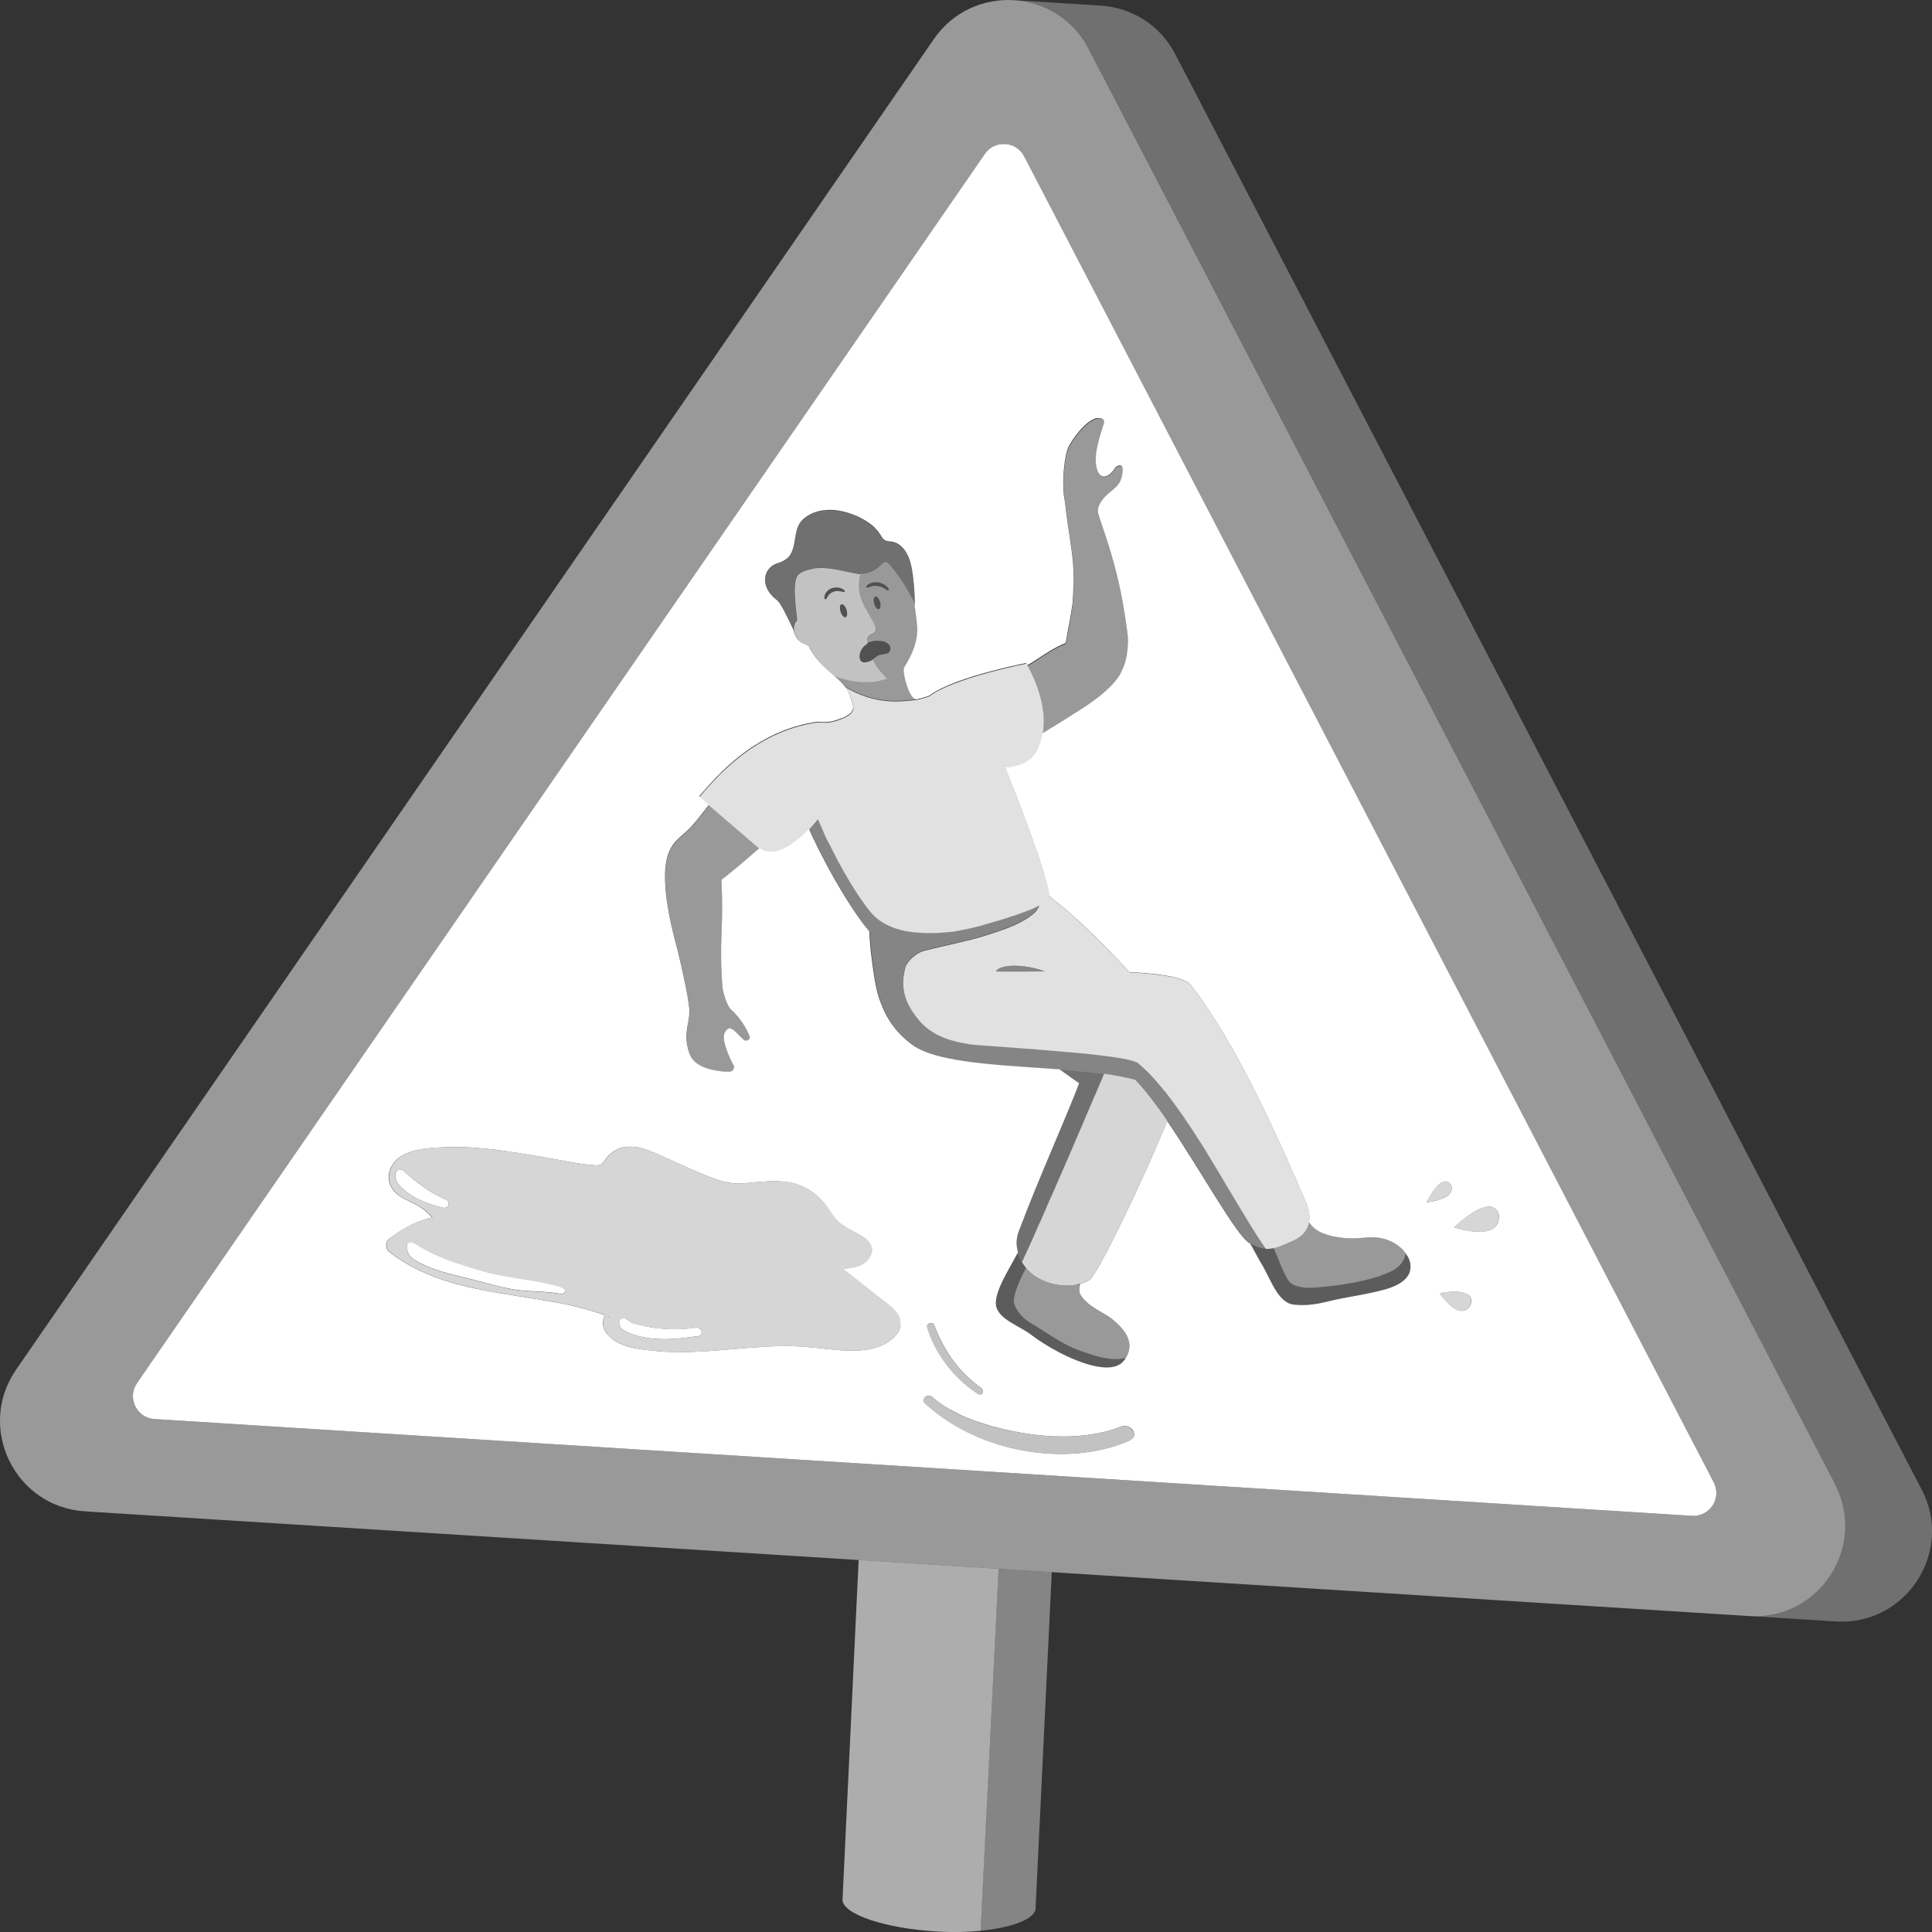 <svg viewBox="0 0 300 300" xmlns="http://www.w3.org/2000/svg"><rect x="0" y="0" width="300" height="300" fill="#333333" stroke="none"/><g fill="#fff"><path d="m 144.79 216.95 c 3.56 3.19 9.02 4.7 13.7 5.52 5.09 .89 10.87 .94 15.56 -.93 1.5 -.6 2.9 1.45 1.38 2.12 -9.8 4.36 -23.85 1.73 -31.76 -5.69 -.74 -.7 .35 -1.7 1.12 -1.02 z" opacity=".7"/><path d="m 145.11 205.85 c 1.29 3.78 3.82 7.23 7.26 9.7 .58 .42 .07 1.31 -.55 .9 -3.9 -2.61 -6.61 -6.09 -7.86 -10.32 -.21 -.7 .92 -.96 1.16 -.27 z" opacity=".7"/><path d="m 130.56 105.88 c -.01 -.01 -.01 -.01 -.02 -.02 -.14 -.16 -.29 -.32 -.46 -.47 0 0 -.01 -.01 -.01 -.01 -.16 -.16 -.34 -.31 -.54 -.47 4.84 1.93 8.18 .39 8.18 .39 s -1.08 -1.16 -1.54 -1.79 c -.22 -.31 -.45 -.71 -.66 -1.13 t 0 0 c .1 -.06 .21 -.13 .31 -.2 .02 -.02 .05 -.03 .07 -.05 .1 -.07 .21 -.15 .31 -.23 .06 -.05 .12 -.08 .2 -.12 .15 -.07 .34 -.11 .53 -.14 s .39 -.06 .57 -.1 c .09 -.02 .17 -.04 .25 -.06 s .14 -.05 .2 -.08 .1 -.07 .13 -.12 c .13 -.19 .19 -.38 .2 -.55 0 -.14 -.03 -.27 -.09 -.4 -.08 -.17 -.22 -.33 -.38 -.45 -.17 -.12 -.37 -.21 -.58 -.26 -.01 0 -.01 0 -.02 -.01 -.12 -.03 -.24 -.05 -.36 -.06 -.04 -.01 -.08 -.01 -.12 -.01 -.08 -.01 -.16 -.02 -.24 -.02 -.05 0 -.09 0 -.14 -.01 -.07 0 -.14 0 -.22 0 -.05 0 -.1 0 -.15 .01 -.07 0 -.14 .01 -.21 .02 -.05 .01 -.1 .01 -.15 .02 -.07 .01 -.14 .03 -.2 .04 -.05 .01 -.09 .02 -.14 .03 -.07 .02 -.14 .05 -.21 .07 -.04 .01 -.08 .03 -.12 .04 -.11 .04 -.21 .09 -.31 .15 -.04 -.2 -.07 -.4 -.07 -.58 -.01 -.22 0 -.46 .13 -.64 .23 -.32 .76 -.36 1.02 -.67 s .15 -.78 -.02 -1.16 c -.38 -.87 -.92 -1.69 -1.39 -2.53 -1.24 -2.22 -1.18 -3.93 -.8 -5.2 .02 0 .04 .01 .06 .01 .17 .03 .37 .02 .56 0 .03 0 .06 0 .09 -.01 .19 -.02 .39 -.07 .6 -.13 .04 -.01 .08 -.02 .11 -.04 .21 -.07 .41 -.15 .62 -.26 .03 -.02 .06 -.03 .09 -.05 .22 -.11 .43 -.24 .63 -.4 .13 -.1 .25 -.2 .37 -.31 .13 -.12 .26 -.26 .38 -.4 .12 -.15 .31 -.21 .51 -.2 .1 .01 .19 .03 .28 .08 s .17 .11 .23 .18 c .07 .09 .16 .19 .25 .31 .28 .34 .63 .78 1.02 1.3 .17 .23 .35 .48 .54 .75 0 0 0 .01 .01 .01 .18 .26 .37 .54 .55 .83 .01 .01 .01 .01 .01 .02 .18 .29 .37 .59 .55 .91 .01 .01 .01 .02 .02 .04 .18 .31 .35 .64 .52 .97 .01 .02 .02 .03 .03 .05 .17 .33 .33 .68 .48 1.03 .01 .02 .02 .03 .02 .05 .12 .85 .44 3.06 .44 3.75 0 2.42 -.94 4.27 -2.07 6.09 -.3 .49 .74 4.96 1.95 4.91 -.44 .05 -.91 .09 -1.38 .14 -.48 .04 -.98 .08 -1.5 .09 h -.01 c -.51 .01 -1.05 0 -1.6 -.04 -.78 -.06 -1.6 -.17 -2.46 -.4 -.27 -.07 -.54 -.15 -.81 -.24 -.45 -.14 -.91 -.32 -1.37 -.52 -.3 -.13 -.61 -.27 -.93 -.43 -.27 -.14 -.55 -.29 -.83 -.45 -.35 -.3 -.63 -.61 -.92 -.93 0 0 .01 .01 .01 .01 z m 5.11 -12.86 c -.01 .08 -.01 .17 -.01 .26 .01 .12 .03 .26 .06 .39 .04 .14 .08 .27 .14 .38 .03 .06 .06 .11 .09 .16 .09 .15 .2 .26 .3 .33 .07 .04 .14 .06 .2 .05 .26 -.04 .36 -.53 .22 -1.07 -.04 -.14 -.08 -.27 -.14 -.38 -.05 -.11 -.11 -.21 -.18 -.29 -.13 -.17 -.28 -.27 -.41 -.24 -.1 .02 -.17 .1 -.22 .22 -.02 .06 -.04 .13 -.05 .21 z m 2.33 -1.55 c -.06 -.11 -.13 -.21 -.21 -.3 -.16 -.18 -.37 -.33 -.6 -.45 -.11 -.06 -.23 -.11 -.35 -.15 -.16 -.06 -.33 -.1 -.5 -.13 -.34 -.05 -.69 -.02 -1.01 .06 -.32 .1 -.63 .27 -.8 .54 -.04 .07 -.02 .16 .06 .2 .02 .01 .05 .02 .08 .02 s .05 0 .08 -.01 h .01 c .13 -.06 .25 -.11 .37 -.15 s .24 -.07 .37 -.09 c .13 -.03 .26 -.04 .39 -.04 s .26 .01 .39 .03 .26 .05 .39 .08 c .38 .11 .73 .32 1.07 .56 l .01 .01 c .04 .03 .09 .04 .13 .04 .05 0 .09 -.02 .12 -.06 .02 -.02 .03 -.05 .03 -.08 s 0 -.06 -.02 -.09 z" opacity=".5"/><path d="m 170.23 65.01 c .42 -.12 1.47 .03 1.23 .81 -.64 2.03 -1.53 4.46 -1.21 6.58 .33 2.23 1.84 2.13 3 .22 1.54 -1.13 1.14 1.17 .78 2.07 -.29 .73 -.96 1.26 -1.59 1.78 -.85 .7 -1.85 1.74 -1.93 2.87 -.02 .23 .07 .55 .16 .89 1.56 4.54 3.36 9.62 4.45 18.31 .13 1.01 .13 3.8 -.93 5.76 -.16 .45 -.47 .94 -1.04 1.61 -1.91 2.24 -4.51 3.83 -7.01 5.41 -1.39 .88 -2.79 1.75 -4.21 2.6 .53 -3.12 -.44 -6.31 -1.33 -8.42 0 0 0 -.01 -.01 -.01 -.16 -.37 -.31 -.71 -.46 -1 -.01 -.02 -.02 -.03 -.02 -.05 -.14 -.28 -.27 -.53 -.37 -.73 -.01 -.02 -.02 -.04 -.03 -.05 -.05 -.09 -.1 -.18 -.14 -.25 .35 -.22 .7 -.44 1.05 -.66 1.52 -.96 3.14 -2.11 4.9 -2.8 0 -.02 0 -.05 .01 -.07 0 0 .74 -4.04 1.02 -5.88 .11 -.72 .21 -3.95 .21 -3.95 l -.01 -.69 c -.05 -3.45 -.88 -6.92 -1.34 -11.32 -.63 -2.7 -.06 -7.44 .57 -8.6 .78 -1.44 2.58 -3.92 4.26 -4.4 z" opacity=".5"/><path d="m 104.13 131.9 c .66 -1.46 2.19 -2.31 3.28 -3.53 .96 -1.07 1.83 -2.21 2.7 -3.35 1.53 1.32 4.15 3.59 7.61 6.54 .08 .07 .16 .12 .24 .18 -2.35 2.06 -4.67 4 -5.94 4.93 .16 2.54 .14 5.83 .02 8.41 -.12 2.47 -.08 5.73 .18 8.47 .01 .05 .02 .11 .04 .17 .15 .93 .73 2.66 1.35 3.18 1.25 1.06 2.54 3.07 2.83 4.23 .07 .3 -.58 .6 -.85 .41 -.68 -.5 -1.48 -1.63 -2.15 -1.83 -.42 -.13 -.78 .4 -.94 .77 -.25 .62 -.02 1.43 .25 2.28 .3 .95 .78 1.95 1.15 2.67 .25 .49 -.1 1.02 -.68 1.02 -1.95 -.02 -5.18 -.55 -6.02 -2.55 -.65 -1.55 -.72 -3.01 -.42 -4.55 .18 -.93 .32 -1.58 .28 -2.65 -.05 -.3 -.09 -.61 -.13 -.97 -.16 -1.47 -1.35 -6.83 -1.68 -8.11 -.62 -2.41 -3.29 -11.69 -1.12 -15.73 z" opacity=".5"/><path d="m 137.87 91.7 c -.05 0 -.09 -.01 -.13 -.04 l -.01 -.01 c -.34 -.25 -.69 -.45 -1.07 -.56 -.13 -.04 -.26 -.07 -.39 -.08 -.13 -.02 -.26 -.03 -.39 -.03 s -.26 .01 -.39 .04 c -.13 .02 -.25 .05 -.37 .09 s -.24 .09 -.37 .15 h -.01 c -.02 .01 -.05 .02 -.08 .01 -.03 0 -.05 -.01 -.08 -.02 -.08 -.04 -.1 -.13 -.06 -.2 .17 -.27 .47 -.44 .8 -.54 .33 -.09 .67 -.11 1.01 -.06 .17 .03 .33 .07 .5 .13 .12 .04 .24 .09 .35 .15 .23 .12 .43 .27 .6 .45 .08 .09 .15 .19 .21 .3 .01 .03 .02 .06 .02 .09 s -.01 .06 -.03 .08 c -.03 .03 -.07 .05 -.12 .06 z" opacity=".15"/><path d="m 129.12 91.39 c .16 -.06 .34 -.1 .52 -.12 s .36 -.01 .54 .01 c .09 .01 .18 .03 .26 .06 .17 .05 .34 .12 .48 .21 .07 .05 .14 .1 .2 .16 .04 .04 .06 .09 .05 .14 -.01 .04 -.04 .07 -.07 .09 s -.08 .03 -.12 .02 h -.01 c -.3 -.07 -.56 -.14 -.83 -.15 -.13 -.01 -.26 0 -.39 .02 s -.25 .06 -.37 .11 c -.24 .09 -.45 .23 -.63 .41 -.17 .18 -.31 .39 -.41 .62 l -.01 .01 c -.02 .05 -.08 .09 -.14 .1 -.1 .01 -.18 -.06 -.19 -.15 -.01 -.08 -.01 -.17 0 -.25 .03 -.24 .14 -.48 .29 -.67 .21 -.26 .49 -.46 .82 -.6 z" opacity=".15"/><path d="m 135.2 102.55 c -.02 .01 -.04 .02 -.05 .03 -.11 .05 -.21 .09 -.31 .12 -.02 .01 -.03 .01 -.05 .01 -.1 .03 -.19 .05 -.28 .07 -.01 0 -.02 0 -.02 .01 -.09 .01 -.18 .02 -.26 .02 -.02 0 -.03 0 -.05 0 -.08 0 -.16 -.02 -.23 -.04 -.01 0 -.02 -.01 -.02 -.01 -.06 -.02 -.12 -.05 -.17 -.09 -.01 -.01 -.02 -.01 -.03 -.02 -.05 -.04 -.1 -.09 -.13 -.15 -.01 -.01 -.02 -.03 -.02 -.04 -.04 -.06 -.06 -.14 -.08 -.22 -.03 -.15 -.04 -.3 -.03 -.44 .01 -.15 .03 -.29 .07 -.44 .04 -.14 .09 -.28 .16 -.42 .07 -.13 .15 -.26 .24 -.38 .06 -.08 .13 -.16 .2 -.23 s .15 -.14 .23 -.2 c 0 0 .01 -.01 .01 -.01 .1 -.08 .2 -.14 .3 -.2 s .2 -.11 .31 -.15 c .04 -.02 .08 -.03 .12 -.04 .07 -.03 .14 -.05 .21 -.07 .05 -.01 .09 -.02 .14 -.03 .07 -.02 .13 -.03 .2 -.04 .05 -.01 .1 -.01 .15 -.02 .07 -.01 .14 -.02 .21 -.02 .05 0 .1 -.01 .15 -.01 h .22 c .05 0 .09 0 .14 .01 .08 .01 .16 .01 .24 .02 .04 .01 .08 .01 .12 .01 l .36 .06 c .01 0 .01 0 .02 .01 .22 .05 .42 .14 .58 .26 .17 .12 .3 .28 .38 .45 .06 .12 .1 .26 .09 .4 -.01 .18 -.07 .37 -.2 .55 -.03 .05 -.08 .08 -.13 .12 -.06 .03 -.13 .06 -.2 .08 -.08 .02 -.16 .04 -.25 .06 -.18 .03 -.38 .06 -.57 .1 s -.38 .08 -.53 .14 c -.08 .03 -.14 .07 -.2 .12 -.1 .08 -.2 .16 -.31 .23 -.02 .02 -.05 .03 -.07 .05 -.1 .07 -.21 .14 -.31 .2 -.11 .06 -.22 .12 -.33 .17 z" opacity=".15"/><path d="m 130.67 93.84 s .01 0 .01 0 c .05 -.01 .1 0 .16 .02 s .11 .06 .16 .1 c .14 .12 .29 .33 .39 .59 .03 .06 .05 .13 .07 .2 .04 .14 .07 .28 .08 .4 .02 .19 0 .36 -.04 .48 -.02 .04 -.03 .08 -.05 .11 s -.05 .06 -.07 .08 c -.03 .02 -.06 .03 -.09 .04 -.04 .01 -.09 0 -.13 -.01 -.01 0 -.02 0 -.03 0 -.05 -.02 -.11 -.06 -.16 -.1 -.11 -.09 -.22 -.23 -.31 -.41 -.06 -.12 -.11 -.25 -.15 -.39 -.01 -.03 -.02 -.07 -.03 -.1 -.03 -.13 -.05 -.25 -.06 -.36 -.02 -.34 .07 -.59 .25 -.64 z" opacity=".15"/><path d="m 135.95 92.59 c .13 -.02 .28 .07 .41 .24 .06 .08 .12 .18 .18 .29 .05 .12 .1 .24 .14 .38 .14 .55 .04 1.03 -.22 1.07 -.07 .01 -.14 -.01 -.2 -.05 -.1 -.06 -.21 -.18 -.3 -.33 -.03 -.05 -.06 -.1 -.09 -.16 -.05 -.12 -.1 -.24 -.14 -.38 s -.05 -.27 -.06 -.39 c -.01 -.09 0 -.18 .01 -.26 s .03 -.15 .05 -.21 c .05 -.12 .12 -.2 .22 -.22 z" opacity=".15"/><path d="m 127.08 127.31 c .19 .45 .4 .92 .61 1.4 l .04 .09 c .32 .79 .44 1.05 .59 1.34 .12 .24 .27 .52 .56 1.08 .06 .11 .11 .22 .18 .35 0 .01 .01 .01 .01 .02 .07 .14 .14 .27 .2 .4 .08 .15 .15 .3 .23 .45 .05 .1 .1 .2 .16 .31 .06 .12 .13 .24 .19 .36 .07 .13 .14 .26 .2 .39 .07 .14 .14 .27 .22 .41 .12 .23 .24 .45 .37 .67 .09 .16 .18 .33 .27 .49 .05 .08 .09 .16 .13 .24 .07 .12 .14 .24 .2 .36 .17 .29 .34 .58 .51 .86 .1 .16 .19 .32 .29 .48 s 0 .01 .01 .01 c .14 .24 .29 .48 .44 .71 .05 .08 .09 .15 .14 .22 .04 .06 .07 .11 .11 .17 .13 .21 .27 .42 .4 .62 .04 .06 .07 .11 .11 .17 .05 .07 .09 .14 .14 .21 .13 .2 .26 .39 .4 .58 .04 .05 .07 .11 .11 .16 .04 .06 .09 .12 .13 .18 .14 .2 .28 .39 .42 .57 .07 .09 .13 .18 .2 .27 .2 .27 .41 .52 .61 .76 .1 .12 .21 .23 .31 .34 .15 .16 .31 .31 .48 .46 .33 .29 .69 .54 1.06 .77 .17 .11 .35 .2 .54 .3 .02 .01 .03 .02 .05 .03 .01 .01 .02 .01 .03 .01 .19 .1 .39 .18 .58 .27 .02 .01 .05 .02 .07 .03 .19 .08 .38 .15 .57 .22 .05 .02 .11 .03 .16 .05 s .1 .03 .15 .05 c .12 .04 .24 .08 .37 .11 .23 .06 .46 .12 .7 .17 h .01 c .27 .06 .54 .11 .81 .15 h .02 c .27 .04 .54 .08 .81 .11 .02 0 .03 0 .05 .01 .27 .03 .53 .05 .8 .07 .03 0 .06 0 .09 .01 .12 .01 .24 .01 .35 .02 h .1 c .11 .01 .22 .01 .33 .02 h .14 c .25 .01 .49 .01 .74 .01 .07 0 .14 0 .21 -.01 .23 0 .45 -.01 .68 -.02 .11 0 .21 -.01 .32 -.02 .19 -.01 .39 -.02 .58 -.03 .16 -.01 .31 -.03 .47 -.04 .14 -.01 .28 -.02 .42 -.04 s 0 0 .01 0 c .3 -.03 .6 -.06 .9 -.1 1.67 -.3 3.18 -.63 4.29 -.95 .17 -.05 .35 -.1 .52 -.15 .04 -.01 .08 -.02 .12 -.03 .09 -.03 .18 -.05 .27 -.08 .04 -.01 .08 -.02 .12 -.04 .01 0 .02 -.01 .03 -.01 h .01 c .04 -.01 .09 -.03 .13 -.04 .18 -.05 .36 -.1 .54 -.16 .03 -.01 .05 -.02 .07 -.02 .16 -.05 .31 -.09 .47 -.14 .05 -.01 .09 -.03 .14 -.04 h .01 .01 c .15 -.05 .31 -.09 .46 -.14 .03 -.01 .06 -.02 .09 -.03 .19 -.06 .37 -.11 .56 -.17 .03 -.01 .07 -.02 .1 -.03 .07 -.02 .14 -.04 .2 -.06 l .09 -.03 c .06 -.02 .13 -.04 .19 -.06 .04 -.01 .08 -.02 .11 -.04 .37 -.12 .73 -.24 1.09 -.36 h .01 l .09 -.03 c .01 0 .01 -.01 .02 -.01 .09 -.03 .18 -.06 .27 -.09 .04 -.02 .09 -.03 .13 -.05 .01 -.01 .03 -.01 .04 -.02 .03 -.01 .06 -.02 .09 -.03 .35 -.13 .69 -.25 1.02 -.38 .03 -.01 .06 -.03 .1 -.04 .14 -.06 .28 -.11 .42 -.17 .02 -.01 .03 -.02 .05 -.02 .09 -.04 .18 -.08 .27 -.11 .01 -.01 .02 -.01 .04 -.02 .05 -.02 .11 -.04 .16 -.07 .01 -.01 .03 -.01 .04 -.02 .06 -.03 .11 -.05 .17 -.08 .07 -.03 .13 -.06 .2 -.09 h .01 c .03 -.01 .06 -.03 .08 -.04 .01 -.01 .03 -.01 .04 -.02 .12 -.06 .23 -.11 .34 -.17 -.18 .45 -.42 .85 -.64 1.04 -1.92 1.72 -4.47 2.59 -7.72 3.62 -2.69 .86 -6.87 1.67 -9.61 2.39 -1.11 .29 -2.59 1.57 -2.85 2.58 -.01 .05 -.02 .11 -.04 .16 -.04 .14 -.05 .28 -.08 .42 -.04 .2 -.09 .41 -.12 .61 -.05 .34 -.08 .68 -.09 .99 v .02 c -.01 .31 0 .6 .03 .89 v .01 .01 .02 c .02 .25 .07 .5 .12 .74 .02 .08 .04 .15 .05 .22 .04 .18 .09 .35 .15 .53 .02 .07 .05 .15 .07 .22 .08 .23 .18 .46 .28 .69 .01 .02 .02 .04 .03 .06 0 .01 .01 .01 .01 .02 .11 .24 .24 .47 .38 .7 .01 .02 .02 .03 .03 .05 .01 .01 .02 .03 .02 .04 .14 .23 .29 .47 .45 .7 .01 .02 .03 .04 .04 .05 0 .01 .01 .01 .01 .02 .08 .12 .17 .24 .26 .36 .11 .14 .22 .29 .34 .44 1.92 2.44 4.62 3.42 7.95 3.95 .07 .01 .18 .03 .29 .04 h .03 c .07 .01 .16 .02 .25 .03 h .01 c .03 0 .06 .01 .09 .01 .14 .01 .28 .03 .45 .04 h .01 .04 c .07 .01 .15 .01 .23 .02 .09 .01 .17 .01 .26 .02 .03 0 .06 .01 .09 .01 .04 0 .08 .01 .12 .01 .14 .01 .29 .02 .44 .04 h .05 .03 c .05 0 .1 .01 .15 .01 .14 .01 .27 .02 .42 .03 h .04 c .15 .01 .31 .02 .47 .04 .06 0 .11 .01 .17 .01 .03 0 .06 0 .09 .01 h .04 c .19 .01 .38 .03 .58 .04 h .06 c .11 .01 .23 .02 .34 .03 .57 .04 1.17 .08 1.8 .13 .22 .02 .44 .03 .66 .05 .14 .01 .27 .02 .41 .03 .2 .02 .4 .03 .6 .05 .19 .01 .37 .03 .56 .04 .04 0 .08 .01 .11 .01 l .45 .03 c .14 .01 .27 .02 .41 .03 h .02 c .08 .01 .17 .01 .25 .02 .1 .01 .2 .02 .3 .02 .61 .05 1.23 .1 1.85 .15 h .01 c .87 .07 1.74 .14 2.61 .22 .2 .02 .4 .04 .6 .05 .11 .01 .22 .02 .32 .03 h .02 .03 c .23 .02 .46 .04 .69 .07 l .33 .03 c .1 .01 .2 .02 .31 .03 .71 .07 1.39 .14 2.06 .21 .21 .02 .42 .05 .62 .07 .42 .05 .82 .1 1.2 .15 .19 .03 .39 .05 .57 .08 .1 .01 .2 .03 .3 .04 .15 .02 .29 .04 .43 .06 .13 .02 .26 .04 .38 .06 .19 .03 .37 .06 .55 .09 .06 .01 .13 .02 .19 .03 .08 .01 .15 .03 .23 .04 .31 .06 .6 .11 .86 .17 .06 .01 .12 .02 .17 .04 .07 .02 .13 .03 .19 .04 .12 .03 .23 .06 .34 .08 .06 .02 .12 .03 .17 .05 .03 .01 .05 .01 .07 .02 .16 .05 .31 .1 .43 .15 .04 .02 .09 .04 .13 .05 .01 0 .01 .01 .02 .01 .03 .02 .07 .03 .1 .05 .08 .04 .15 .08 .2 .12 .17 .14 .35 .3 .52 .45 .13 .11 .25 .23 .37 .34 .08 .07 .15 .14 .23 .22 .28 .27 .56 .55 .85 .85 l .05 .05 c .3 .31 .59 .64 .89 .98 .06 .07 .13 .14 .19 .22 .29 .34 .58 .68 .87 1.04 .02 .03 .05 .06 .07 .09 .29 .36 .59 .74 .88 1.12 .01 .02 .03 .04 .04 .06 .32 .42 .64 .85 .96 1.29 .04 .06 .08 .11 .12 .17 .29 .4 .57 .81 .86 1.22 .07 .1 .13 .19 .2 .29 .02 .02 .03 .05 .05 .07 .61 .89 1.22 1.81 1.82 2.75 .01 .02 .02 .04 .03 .05 .29 .46 .58 .91 .87 1.37 .01 .01 .01 .02 .02 .03 .3 .48 .59 .95 .89 1.43 .08 .12 .15 .25 .23 .37 .22 .35 .43 .7 .64 1.05 0 .01 .01 .01 .01 .02 .33 .54 .65 1.08 .98 1.62 .14 .23 .27 .45 .4 .67 .11 .18 .22 .36 .33 .55 0 .01 .01 .01 .01 .02 .01 .02 .02 .03 .03 .05 .28 .47 .56 .94 .84 1.41 .4 .67 .79 1.32 1.17 1.97 .08 .13 .15 .26 .23 .38 .04 .07 .08 .14 .12 .2 s .07 .12 .11 .18 c .06 .1 .12 .2 .18 .3 .21 .34 .41 .68 .62 1.01 .01 .01 .01 .02 .02 .03 .03 .05 .06 .1 .09 .15 .02 .03 .03 .05 .05 .08 .01 .02 .02 .04 .03 .05 s .02 .03 .03 .04 c .18 .29 .36 .58 .54 .87 v .01 c .02 .02 .03 .05 .04 .07 s .03 .04 .04 .06 c .05 .07 .09 .15 .14 .22 .23 .37 .46 .73 .68 1.07 .01 .01 .02 .02 .02 .04 .01 .02 .02 .03 .03 .05 0 .01 .01 .01 .01 .02 0 0 0 .01 .01 .01 .21 .32 .41 .62 .61 .92 .05 .08 .11 .16 .16 .23 .01 .01 .01 .02 .02 .02 v .01 c .22 .33 .44 .65 .66 .95 .01 .01 .01 .02 .02 .03 -.18 -.01 -.37 -.03 -.56 -.06 -.57 -.1 -1.18 -.32 -1.86 -.7 -.03 -.02 -.06 -.03 -.1 -.05 -2.05 -1.17 -7.61 -11.37 -12.79 -18.97 -.02 -.03 -.04 -.06 -.07 -.09 -.2 -.29 -.39 -.57 -.59 -.85 0 -.01 -.01 -.01 -.01 -.02 -.21 -.3 -.42 -.59 -.62 -.88 -.01 -.02 -.02 -.03 -.04 -.05 -.2 -.27 -.39 -.54 -.59 -.8 -.02 -.03 -.04 -.06 -.07 -.09 -.18 -.24 -.36 -.48 -.54 -.71 -.03 -.04 -.07 -.09 -.1 -.13 -.17 -.22 -.34 -.43 -.5 -.64 -.04 -.05 -.08 -.1 -.12 -.15 -.16 -.19 -.31 -.37 -.46 -.55 -.05 -.06 -.1 -.12 -.15 -.18 -.15 -.18 -.3 -.34 -.45 -.51 -.05 -.05 -.1 -.11 -.14 -.16 -.2 -.21 -.39 -.41 -.58 -.6 -.35 -.09 -.71 -.18 -1.08 -.26 -.08 -.02 -.16 -.03 -.25 -.05 -.3 -.07 -.61 -.13 -.92 -.19 -.07 -.01 -.14 -.03 -.21 -.04 -.34 -.06 -.69 -.12 -1.05 -.18 -.04 -.01 -.07 -.01 -.11 -.02 -.4 -.06 -.8 -.12 -1.21 -.18 s 0 0 0 0 c -1.08 -.15 -2.2 -.28 -3.35 -.39 -.01 0 -.02 0 -.02 0 -.57 -.06 -1.14 -.11 -1.72 -.16 h -.01 c -.58 -.05 -1.17 -.1 -1.76 -.14 h -.01 c -9.11 -.7 -18.91 -.92 -22.88 -3.81 -2.86 -2.08 -4.39 -4.74 -5.29 -7.76 -.53 -1.79 -1.12 -6.26 -1.24 -8.09 -.04 -.57 -.09 -1.15 -.1 -1.74 -2.75 -3.2 -6.8 -10.14 -9.38 -15.93 .84 -.88 1.38 -1.58 1.38 -1.58 l .05 .12 z" opacity=".4"/><path d="m 166.31 166.23 s .01 0 .01 0 c .58 .05 1.15 .1 1.72 .16 h .02 c 1.15 .11 2.27 .24 3.35 .39 -.06 .15 -.13 .31 -.19 .46 -.18 .42 -.36 .86 -.55 1.31 -.01 .03 -.03 .07 -.04 .1 -.19 .44 -.38 .89 -.57 1.36 -.06 .14 -.12 .29 -.18 .43 -.03 .06 -.05 .12 -.08 .18 0 .01 -.01 .02 -.01 .02 -.03 .06 -.05 .12 -.07 .18 0 0 0 .01 -.01 .01 -.43 1.02 -.89 2.1 -1.37 3.21 0 .01 -.01 .01 -.01 .02 -.01 .01 -.01 .02 -.02 .04 -.05 .12 -.1 .23 -.15 .35 -.09 .2 -.17 .41 -.26 .61 -.03 .06 -.05 .13 -.08 .19 -.01 .01 -.01 .02 -.01 .03 -.02 .06 -.05 .11 -.07 .17 -.07 .16 -.13 .31 -.2 .47 -.1 .24 -.21 .48 -.31 .73 -.04 .1 -.09 .2 -.13 .3 -.39 .9 -.78 1.82 -1.18 2.74 -.01 .01 -.01 .03 -.02 .04 0 0 0 .01 -.01 .01 -.4 .93 -.81 1.87 -1.22 2.81 -.01 .03 -.03 .06 -.04 .09 -.24 .55 -.48 1.09 -.71 1.63 0 .01 -.01 .01 -.01 .02 -.07 .15 -.13 .3 -.2 .45 -.01 .01 -.01 .03 -.02 .04 -.08 .18 -.15 .35 -.23 .52 -.07 .17 -.14 .33 -.22 .49 -.09 .2 -.17 .39 -.26 .58 -.07 .17 -.14 .33 -.22 .49 -.1 .22 -.2 .44 -.29 .67 -.06 .12 -.11 .25 -.17 .37 -.16 .36 -.32 .72 -.48 1.08 -.02 .04 -.04 .09 -.06 .13 -.12 .28 -.25 .56 -.37 .83 -.05 .11 -.09 .21 -.14 .32 -.16 .36 -.32 .71 -.47 1.05 v .01 c -.09 .21 -.19 .42 -.28 .63 -.04 .08 -.07 .16 -.11 .24 -.02 .04 -.04 .09 -.06 .13 v .01 c -.26 .58 -.52 1.15 -.77 1.7 -.03 .07 -.06 .13 -.09 .2 -.12 .27 -.24 .53 -.36 .79 -.02 .03 -.03 .07 -.05 .1 -.14 .3 -.27 .59 -.4 .87 -.13 -.22 -.24 -.45 -.34 -.68 -.02 -.04 -.03 -.07 -.05 -.11 -.1 -.23 -.18 -.47 -.25 -.71 -.28 -1 -.31 -2.09 .09 -3.14 2.9 -7.76 7.42 -17.77 9.42 -23.09 -.99 -.69 -2 -1.42 -3.03 -2.16 h .01 c .59 .05 1.18 .09 1.76 .14 z" opacity=".3"/><path d="m 214.48 198.07 c -3.3 1.11 -6.8 1.58 -10.33 1.88 -1.48 .13 -3.36 -.11 -4 -.99 -.8 -1.1 -1.63 -3.38 -2.38 -5.18 .94 -.2 1.85 -.66 2.9 -1.12 .18 -.08 .35 -.16 .51 -.25 .05 -.03 .09 -.05 .14 -.08 .11 -.06 .22 -.13 .32 -.2 .05 -.03 .09 -.06 .13 -.1 .1 -.07 .19 -.14 .27 -.21 .04 -.03 .07 -.06 .11 -.1 .09 -.08 .17 -.17 .25 -.25 .02 -.03 .05 -.05 .07 -.08 .09 -.11 .18 -.21 .25 -.33 .01 -.01 .01 -.02 .02 -.03 .26 -.39 .44 -.82 .52 -1.28 .45 .69 1.05 1.27 2.03 1.69 1.46 .62 3.24 .88 4.83 .86 1.67 -.02 3.14 -.41 4.85 .08 1.32 .38 2.55 1.17 3.31 2.23 v .02 c -.39 2.15 -2.29 2.91 -3.79 3.41 z" opacity=".5"/><path d="m 141.54 92.82 c -.01 -.02 -.02 -.03 -.03 -.05 -.17 -.34 -.35 -.66 -.52 -.97 -.01 -.01 -.01 -.02 -.02 -.04 -.18 -.31 -.36 -.62 -.55 -.91 -.01 -.01 -.01 -.01 -.01 -.02 -.19 -.29 -.37 -.57 -.55 -.83 0 0 0 -.01 -.01 -.01 -.18 -.26 -.36 -.51 -.54 -.75 -.39 -.53 -.75 -.97 -1.02 -1.3 -.09 -.11 -.18 -.22 -.25 -.31 -.06 -.08 -.14 -.14 -.23 -.18 s -.18 -.07 -.28 -.08 c -.19 -.01 -.38 .05 -.51 .2 -.12 .14 -.25 .28 -.38 .4 -.12 .11 -.24 .21 -.37 .31 -.2 .15 -.42 .28 -.63 .4 -.03 .02 -.06 .04 -.09 .05 -.21 .1 -.41 .19 -.62 .26 -.04 .01 -.08 .02 -.11 .04 -.2 .06 -.4 .11 -.6 .13 -.03 0 -.06 0 -.09 .01 -.2 .02 -.39 .02 -.56 0 -.05 -.01 -.11 -.02 -.16 -.03 -.09 -.01 -.18 -.03 -.27 -.05 -.03 -.01 -.07 -.01 -.1 -.02 -.11 -.02 -.22 -.04 -.33 -.06 -.01 0 -.01 0 -.02 0 -.68 -.14 -1.47 -.32 -2.29 -.48 -.03 -.01 -.06 -.01 -.09 -.02 -.13 -.03 -.26 -.05 -.4 -.07 -.05 -.01 -.09 -.02 -.14 -.03 -.12 -.02 -.25 -.04 -.37 -.06 -.06 -.01 -.11 -.02 -.17 -.03 -.12 -.02 -.24 -.03 -.36 -.05 -.06 -.01 -.12 -.02 -.18 -.02 -.11 -.01 -.23 -.02 -.34 -.03 -.06 -.01 -.13 -.01 -.19 -.02 -.11 -.01 -.22 -.01 -.33 -.02 -.06 0 -.13 -.01 -.19 -.01 -.11 0 -.21 0 -.32 0 -.06 0 -.12 0 -.19 0 -.11 .01 -.21 .02 -.32 .03 -.06 .01 -.12 .01 -.17 .01 -.11 .01 -.22 .03 -.33 .05 -.05 .01 -.09 .01 -.14 .02 -.15 .03 -.3 .07 -.44 .12 -.64 .12 -1.24 .36 -1.78 .78 -.22 .17 -.36 .49 -.45 .9 -.03 .14 -.06 .28 -.08 .44 -.06 .46 -.07 1 -.06 1.56 s .06 1.14 .11 1.68 c .04 .47 .09 .91 .14 1.3 .04 .32 .07 .6 .09 .83 0 .03 .01 .05 .01 .07 .01 .1 .02 .19 .02 .26 0 .04 -.02 .09 -.04 .14 0 .01 -.01 .01 -.01 .02 -.02 .03 -.03 .06 -.04 .07 0 0 -.01 .01 -.01 .01 -.11 .06 -.19 .16 -.26 .27 -.17 .28 -.21 .68 -.13 1.16 -.85 -1.66 -1.88 -4.1 -2.61 -4.65 -2.66 -2.01 -2.24 -5.05 .17 -5.76 .67 -.2 1.25 -.54 1.7 -.99 1.32 -1.71 .55 -4.28 2.16 -5.78 2.87 -2.6 7.91 -1.46 10.86 .99 .57 .52 1.05 1.12 1.43 1.78 .22 .38 .65 .62 1.11 .63 .84 .02 2.18 .42 3.07 2.56 .81 1.95 .92 6.31 .94 7.5 -.02 -.1 -.02 -.16 -.02 -.16 -.02 -.04 -.04 -.08 -.05 -.12 -.01 -.02 -.02 -.03 -.02 -.05 -.15 -.35 -.31 -.7 -.48 -1.03 z" opacity=".3"/><path d="m 196 193.84 c .19 .03 .38 .06 .56 .06 .21 .01 .4 0 .6 -.02 .02 0 .04 -.01 .06 -.01 .19 -.02 .37 -.05 .55 -.09 .75 1.8 1.59 4.08 2.38 5.18 .64 .89 2.52 1.12 4 .99 3.53 -.31 7.03 -.77 10.33 -1.88 1.5 -.51 3.4 -1.26 3.79 -3.41 0 -.01 0 -.02 0 -.02 .14 .19 .27 .39 .37 .6 .69 1.37 .9 3.78 -3.81 5.05 -3.12 .84 -5.65 1.06 -8.53 1.78 -1.82 .45 -3.37 .74 -5.41 .52 -2.6 -.28 -3.72 -4.33 -5.21 -6.61 -.41 -.75 -.99 -1.79 -1.56 -2.84 .68 .38 1.29 .6 1.86 .7 z" opacity=".2"/><path d="m 158.31 195.2 c .02 .04 .03 .07 .05 .11 .1 .23 .21 .46 .34 .68 .09 .16 .19 .32 .3 .47 .1 .15 .21 .3 .33 .43 -.86 1.64 -1.81 3.7 -1.89 5.01 -.06 .93 .89 2.56 2.74 3.64 3.08 1.79 4.83 3.35 8.24 4.46 1.72 .56 4.31 1.48 6.4 .84 .01 0 .01 0 .02 -.01 -.1 .16 -.2 .31 -.31 .46 -2.37 3.1 -10.83 -1.25 -14.32 -3.95 -1.86 -1.44 -4.79 -2.31 -5.46 -4.25 -.56 -1.6 1.07 -4.5 1.85 -5.91 .49 -.89 .97 -1.79 1.47 -2.68 .07 .24 .16 .48 .25 .71 z" opacity=".2"/><path d="m 168.41 209.99 c -3.41 -1.11 -5.16 -2.66 -8.24 -4.46 -1.85 -1.08 -2.8 -2.71 -2.74 -3.64 .08 -1.31 1.03 -3.37 1.89 -5.01 .12 .14 .24 .28 .36 .4 0 0 0 0 .01 .01 .13 .13 .25 .25 .38 .37 .13 .11 .26 .22 .4 .32 .05 .03 .09 .07 .14 .1 .1 .07 .19 .13 .29 .2 .06 .04 .12 .07 .18 .11 .1 .06 .19 .11 .29 .16 .07 .04 .13 .07 .2 .11 .1 .05 .2 .1 .3 .14 .07 .03 .14 .07 .21 .1 .12 .05 .24 .1 .36 .14 .14 .05 .28 .1 .42 .14 .08 .03 .16 .05 .25 .08 l .33 .09 c .07 .02 .14 .04 .21 .05 .12 .03 .24 .05 .36 .08 .06 .01 .12 .02 .18 .03 .13 .02 .27 .04 .4 .06 .03 0 .07 .01 .1 .01 .66 .08 1.32 .08 1.97 0 .03 0 .05 -.01 .08 -.01 .15 -.02 .3 -.05 .45 -.07 .03 -.01 .05 -.01 .08 -.02 .15 -.03 .31 -.07 .46 -.11 -.11 .52 -.14 1.03 -.05 1.5 1.02 2.01 3.63 2.86 5.14 4.09 3.06 2.49 2.88 4.46 2.02 5.87 -.01 0 -.01 0 -.02 .01 -2.08 .63 -4.68 -.28 -6.4 -.84 z" opacity=".5"/><path d="m 69.05 178.15 c 2.6 -.11 5.22 .07 7.82 .38 2.63 .32 5.25 .76 7.86 1.22 2.5 .44 5.07 1.02 7.6 1.19 .43 .03 .77 .05 1.09 -.21 .35 -.28 .6 -.68 .88 -1.01 .61 -.72 1.39 -1.28 2.38 -1.52 1.94 -.48 4.01 .35 5.77 1.15 1.99 .91 3.97 1.81 5.98 2.67 2.19 .94 4.68 2.02 7.11 1.74 .07 -.01 .14 -.01 .2 -.01 .06 -.01 .12 -.03 .19 -.03 2.6 -.27 5.55 -.64 8.13 .26 2.13 .74 3.67 2.22 4.83 4 .56 .87 1.12 1.65 1.97 2.25 .79 .55 1.68 .97 2.52 1.44 .8 .44 1.64 .98 1.95 1.83 .35 .95 -.14 1.89 -.89 2.5 -.98 .8 -2.28 .88 -3.51 1.04 1.71 1.36 3.43 2.71 5.14 4.06 .99 .78 2.14 1.52 2.97 2.44 1.01 1.13 1.1 2.49 .19 3.62 -2.39 2.98 -7.01 2.75 -10.69 2.33 -2.09 -.24 -4.16 -.46 -6.25 -.47 -2.28 -.01 -4.55 .15 -6.81 .33 -4.52 .37 -9.08 .89 -13.66 .43 -2.05 -.2 -4.47 -.42 -6.25 -1.54 -.82 -.51 -1.54 -1.2 -1.82 -2.08 -.15 -.48 -.14 -.99 .01 -1.46 .05 -.16 .14 -.31 .23 -.45 -.29 -.11 -.58 -.22 -.88 -.32 -.66 -.22 -1.32 -.43 -1.99 -.62 -1.34 -.38 -2.7 -.68 -4.06 -.95 -9.12 -1.78 -19.03 -2.02 -26.58 -7.99 -.63 -.5 -.61 -1.51 -.05 -1.99 1.93 -1.63 4.21 -2.74 6.72 -3.34 -.38 -.42 -.8 -.82 -1.26 -1.19 -.98 -.78 -2.13 -1.21 -3.24 -1.8 -1.28 -.69 -2.23 -1.82 -2.24 -3.19 -.02 -1.2 .61 -2.37 1.6 -3.1 1.89 -1.4 4.68 -1.53 7.07 -1.63 z m 27.1 27.16 v .04 c -.08 .86 .8 1.35 1.59 1.67 1.14 .45 2.33 .71 3.55 .84 2.41 .26 4.8 -.07 7.15 -.38 .93 -.14 .49 -1.43 -.43 -1.31 -1.9 .28 -3.84 .31 -5.77 .1 -.91 -.1 -1.81 -.26 -2.71 -.47 -.74 -.17 -1.58 -.36 -2.14 -.88 -.22 -.21 -.47 -.25 -.7 -.19 -.25 .03 -.46 .17 -.53 .46 -.01 .04 -.01 .08 -.01 .12 z m -1.75 -.89 s -.01 0 -.01 0 c .12 .19 .36 .12 .01 0 z m -29.97 -11.27 c -.17 -.11 -.34 -.17 -.51 -.18 -.32 -.05 -.62 .03 -.68 .31 v .01 c -.02 .05 -.03 .1 -.02 .16 -.07 .53 .05 1.08 .47 1.62 .39 .5 1.07 .84 1.72 1.17 2.07 1.03 4.41 1.61 6.69 2.15 2.46 .58 4.92 1.38 7.41 1.82 2.5 .44 4.93 .26 7.42 .7 .91 .16 1.19 -.68 .25 -.96 -4.19 -1.26 -8.55 -1.34 -12.74 -2.62 -3.41 -1.04 -7.19 -2.24 -10.02 -4.15 z m -.8 -7.71 c 1.57 1.04 3.31 1.65 5.15 2.09 .36 .09 .72 -.07 .85 -.38 .12 -.28 .02 -.7 -.33 -.85 -2.49 -1.08 -4.66 -2.71 -6.62 -4.48 -.11 -.1 -.22 -.15 -.33 -.18 0 0 0 0 -.01 0 -.08 -.02 -.17 -.03 -.25 -.02 -.25 .02 -.46 .16 -.57 .36 -.01 .02 -.02 .03 -.03 .05 s -.03 .04 -.04 .07 c -.49 1.38 1.06 2.61 2.16 3.34 z" opacity=".8"/><path d="m 228.32 202.62 c -1.6 2.85 -4.79 -1.82 -4.79 -1.82 s 5.76 -1.24 4.79 1.82 z" opacity=".8"/><path d="m 232.75 188.76 c .11 4.27 -6.95 1.81 -6.95 1.81 s 5.94 -5.8 6.95 -1.81 z" opacity=".8"/><path d="m 225.26 183.92 c 1.04 2.34 -3.73 2.77 -3.73 2.77 s 2.21 -4.73 3.73 -2.77 z" opacity=".8"/><path d="m 123.41 96.75 c .07 -.11 .15 -.21 .26 -.27 0 0 .01 -.01 .01 -.01 .01 -.01 .03 -.04 .04 -.07 0 -.01 .01 -.01 .01 -.02 .02 -.05 .04 -.1 .04 -.14 0 -.07 -.01 -.16 -.02 -.26 0 -.02 0 -.05 -.01 -.07 -.02 -.22 -.05 -.5 -.09 -.83 -.02 -.16 -.04 -.33 -.06 -.51 -.03 -.25 -.05 -.52 -.08 -.79 -.05 -.55 -.09 -1.13 -.11 -1.68 -.01 -.56 0 -1.1 .06 -1.56 .02 -.16 .05 -.3 .08 -.44 .09 -.41 .24 -.73 .45 -.9 .53 -.43 1.13 -.67 1.78 -.78 .14 -.05 .29 -.08 .44 -.12 .04 -.01 .09 -.01 .14 -.02 .11 -.02 .22 -.04 .33 -.05 .06 -.01 .11 -.01 .17 -.01 .11 -.01 .21 -.02 .32 -.03 h .19 c .11 0 .21 -.01 .32 0 .06 0 .13 .01 .19 .01 .11 0 .22 .01 .33 .02 .06 0 .13 .01 .19 .02 .11 .01 .22 .02 .34 .03 .06 .01 .12 .02 .18 .02 .12 .01 .24 .03 .36 .05 .06 .01 .11 .02 .17 .03 .12 .02 .25 .04 .37 .06 .05 .01 .09 .02 .14 .03 .13 .02 .26 .05 .4 .07 .03 .01 .06 .01 .09 .02 .82 .16 1.61 .34 2.29 .48 h .02 c .11 .02 .22 .04 .33 .06 .03 .01 .07 .01 .1 .02 .09 .02 .18 .03 .27 .05 .03 .01 .07 .01 .11 .02 -.38 1.27 -.44 2.98 .8 5.2 .47 .84 1 1.66 1.39 2.53 .17 .38 .28 .85 .02 1.16 s -.79 .35 -1.02 .67 c -.13 .18 -.14 .42 -.13 .64 .01 .18 .04 .37 .07 .58 -.1 .06 -.2 .13 -.3 .2 0 0 -.01 .01 -.01 .01 -.08 .06 -.16 .13 -.23 .2 s -.14 .15 -.2 .23 c -.09 .12 -.17 .25 -.24 .38 s -.12 .27 -.16 .42 c -.04 .14 -.06 .29 -.07 .44 s 0 .3 .03 .44 c .02 .08 .05 .16 .08 .22 .01 .01 .01 .03 .02 .04 .04 .06 .08 .11 .13 .15 .01 .01 .02 .01 .03 .02 .05 .04 .11 .07 .17 .09 .01 0 .02 .01 .02 .01 .07 .02 .14 .03 .23 .04 h .05 c .08 0 .17 0 .26 -.02 .01 0 .02 0 .02 -.01 .09 -.02 .18 -.04 .28 -.07 .02 -.01 .03 -.01 .05 -.01 .1 -.03 .2 -.07 .31 -.12 .02 -.01 .04 -.02 .05 -.03 .11 -.05 .22 -.11 .33 -.17 .21 .42 .44 .81 .66 1.13 .45 .64 1.54 1.79 1.54 1.79 s -3.34 1.53 -8.18 -.39 c .2 .15 .38 .31 .54 .47 0 0 .01 .01 .01 .01 .16 .16 .31 .32 .46 .47 0 0 .01 .01 .01 .01 s -.01 -.01 -.01 -.01 c .07 .07 .13 .14 .2 .21 -.5 -.51 -1.07 -1.02 -1.7 -1.55 -1.24 -1.05 -2.49 -2.28 -3.37 -4.06 -.12 -.1 -.26 -.18 -.46 -.25 -.53 -.19 -1.1 -.5 -1.42 -1.04 -.27 -.45 -.44 -.9 -.53 -1.32 .01 .02 .02 .03 .02 .05 -.09 -.47 -.04 -.88 .13 -1.16 z m 7.01 -2.27 c .01 .11 .03 .24 .06 .36 .01 .03 .02 .07 .03 .1 .04 .14 .09 .27 .15 .39 .09 .17 .2 .32 .31 .41 .05 .05 .11 .08 .16 .1 h .03 c .05 .01 .09 .02 .13 .01 .03 -.01 .06 -.02 .09 -.04 s .05 -.05 .07 -.08 .04 -.07 .05 -.11 c .04 -.13 .06 -.29 .04 -.48 -.01 -.13 -.04 -.26 -.08 -.4 -.02 -.07 -.04 -.14 -.07 -.2 -.1 -.26 -.24 -.47 -.39 -.59 -.05 -.05 -.11 -.08 -.16 -.1 s -.11 -.03 -.16 -.02 h -.01 c -.18 .05 -.27 .3 -.25 .64 z m -2.41 -1.58 c .01 .09 .1 .16 .19 .15 .07 0 .12 -.04 .14 -.1 l .01 -.01 c .1 -.23 .23 -.44 .41 -.62 .17 -.18 .38 -.32 .63 -.41 .12 -.05 .24 -.08 .37 -.11 .13 -.02 .26 -.03 .39 -.02 .27 .01 .53 .08 .83 .15 h .01 c .04 .01 .09 0 .12 -.02 s .06 -.05 .07 -.09 c .01 -.05 -.01 -.1 -.05 -.14 -.06 -.06 -.13 -.11 -.2 -.16 -.14 -.09 -.31 -.16 -.48 -.21 -.09 -.02 -.17 -.04 -.26 -.06 -.18 -.03 -.36 -.03 -.54 -.01 s -.36 .06 -.52 .12 c -.33 .13 -.61 .34 -.82 .6 -.15 .2 -.26 .43 -.29 .67 -.01 .08 -.01 .16 0 .25 z" opacity=".7"/><path d="m 167.18 199.49 c -.15 .03 -.3 .05 -.45 .07 -.03 0 -.05 .01 -.08 .01 -.65 .08 -1.32 .08 -1.97 0 -.03 0 -.07 -.01 -.1 -.01 -.13 -.02 -.27 -.04 -.4 -.06 -.06 -.01 -.12 -.02 -.18 -.03 -.12 -.02 -.24 -.05 -.36 -.08 -.07 -.02 -.14 -.03 -.21 -.05 -.11 -.03 -.22 -.06 -.33 -.09 -.08 -.02 -.16 -.05 -.25 -.08 -.14 -.05 -.28 -.09 -.42 -.14 -.12 -.05 -.24 -.09 -.36 -.14 -.07 -.03 -.14 -.06 -.21 -.1 -.1 -.05 -.2 -.09 -.3 -.14 -.07 -.03 -.13 -.07 -.2 -.11 -.1 -.05 -.2 -.11 -.29 -.16 -.06 -.04 -.12 -.07 -.18 -.11 -.1 -.06 -.2 -.13 -.29 -.2 -.05 -.03 -.1 -.07 -.14 -.1 -.14 -.1 -.27 -.21 -.4 -.32 -.13 -.12 -.26 -.24 -.38 -.37 0 0 0 0 -.01 -.01 -.12 -.13 -.24 -.26 -.36 -.4 -.11 -.14 -.22 -.28 -.33 -.43 s -.2 -.31 -.3 -.47 c .13 -.28 .26 -.57 .4 -.87 .05 -.1 .09 -.2 .14 -.3 .09 -.2 .18 -.39 .27 -.59 .03 -.06 .06 -.13 .09 -.19 s .05 -.11 .08 -.17 c .09 -.19 .17 -.38 .26 -.58 .06 -.12 .11 -.24 .17 -.37 .09 -.19 .18 -.39 .26 -.59 .02 -.05 .04 -.09 .06 -.14 .04 -.08 .07 -.16 .11 -.24 v -.01 c .09 -.21 .19 -.42 .28 -.63 s 0 0 0 -.01 c .05 -.12 .11 -.24 .16 -.36 .1 -.22 .2 -.44 .3 -.67 0 -.01 .01 -.02 .01 -.03 .05 -.1 .09 -.2 .14 -.3 0 -.01 0 -.01 .01 -.01 .12 -.28 .25 -.55 .37 -.83 .01 -.03 .02 -.05 .03 -.08 .01 -.02 .02 -.04 .02 -.05 .01 -.01 .01 -.03 .02 -.04 .15 -.34 .3 -.69 .46 -1.03 0 -.01 .01 -.02 .01 -.03 l .09 -.21 c .02 -.05 .04 -.1 .06 -.14 .1 -.22 .2 -.44 .29 -.67 0 -.01 .01 -.01 .01 -.02 .06 -.13 .12 -.26 .17 -.4 .01 -.03 .02 -.05 .04 -.08 .09 -.19 .17 -.39 .26 -.58 .06 -.14 .13 -.29 .19 -.43 .01 -.02 .02 -.04 .03 -.06 .08 -.17 .15 -.35 .23 -.52 .07 -.17 .15 -.34 .22 -.51 .09 -.2 .18 -.4 .26 -.6 .07 -.16 .14 -.32 .21 -.48 .08 -.18 .16 -.36 .24 -.55 0 0 0 0 0 -.01 .01 -.03 .02 -.05 .04 -.08 .06 -.14 .13 -.29 .19 -.43 .09 -.21 .19 -.43 .28 -.64 .06 -.14 .12 -.27 .18 -.41 .15 -.35 .3 -.7 .45 -1.05 .04 -.1 .08 -.19 .13 -.29 0 -.01 .01 -.01 .01 -.02 s .01 -.01 .01 -.02 c .01 -.03 .03 -.06 .04 -.1 .09 -.2 .17 -.4 .26 -.6 .09 -.22 .19 -.44 .28 -.65 .05 -.12 .11 -.25 .16 -.37 .09 -.21 .18 -.42 .27 -.64 .06 -.13 .11 -.26 .17 -.39 0 -.01 .01 -.02 .01 -.03 .04 -.09 .08 -.18 .12 -.27 .05 -.1 .09 -.21 .13 -.31 .06 -.14 .12 -.28 .18 -.41 0 -.01 .01 -.01 .01 -.02 .07 -.15 .13 -.3 .19 -.45 .03 -.07 .06 -.13 .09 -.2 .03 -.06 .05 -.13 .08 -.19 .01 -.03 .03 -.07 .04 -.1 .07 -.17 .15 -.34 .22 -.51 .02 -.06 .05 -.11 .07 -.17 .03 -.06 .05 -.12 .08 -.18 .01 -.02 .02 -.04 .02 -.06 .48 -1.11 .93 -2.18 1.37 -3.21 0 -.01 0 -.01 .01 -.01 .03 -.06 .05 -.12 .07 -.18 .03 -.07 .06 -.14 .09 -.2 .06 -.14 .12 -.28 .18 -.42 0 0 0 -.01 .01 -.01 .04 -.08 .07 -.17 .11 -.25 .09 -.22 .18 -.43 .27 -.65 .02 -.05 .04 -.1 .07 -.15 .04 -.11 .09 -.21 .13 -.31 0 -.01 .01 -.02 .01 -.03 .01 -.02 .02 -.05 .03 -.07 .03 -.07 .06 -.14 .09 -.22 .03 -.07 .06 -.14 .09 -.21 .09 -.21 .17 -.41 .26 -.61 .01 -.02 .01 -.03 .02 -.05 .03 -.08 .06 -.15 .09 -.22 .07 -.16 .13 -.31 .19 -.46 .41 .06 .82 .12 1.21 .18 .04 .01 .07 .01 .11 .02 l 1.05 .18 c .07 .01 .14 .03 .21 .04 .31 .06 .62 .12 .92 .19 .08 .02 .17 .03 .25 .05 .37 .08 .73 .17 1.08 .26 .19 .19 .38 .39 .58 .6 .05 .05 .1 .11 .14 .16 .15 .17 .3 .33 .45 .51 .05 .06 .1 .12 .15 .18 .15 .18 .31 .36 .46 .55 .04 .05 .08 .1 .12 .15 .17 .21 .33 .42 .5 .64 .03 .04 .07 .09 .1 .13 .18 .23 .36 .47 .54 .71 .02 .03 .04 .06 .07 .09 .19 .26 .39 .53 .59 .8 .01 .02 .02 .03 .04 .05 .21 .29 .41 .58 .62 .88 0 .01 .01 .01 .01 .02 .2 .28 .39 .56 .59 .85 .02 .03 .04 .06 .06 .1 -4.02 9.54 -10.06 22.32 -11.97 24.57 -.49 .3 -1.02 .53 -1.58 .68 -.15 .04 -.3 .08 -.46 .11 -.03 .01 -.05 .01 -.08 .02 z" opacity=".8"/><path d="m 163.98 140 c 2.86 2.22 7.34 6.55 11.43 10.99 4.96 .25 8.85 .83 9.66 2.18 7.87 10.2 15.04 27.42 17.74 33.56 .48 1.13 .64 2.15 .47 3.05 -.09 .46 -.26 .89 -.52 1.28 -.01 .01 -.01 .02 -.02 .03 -.08 .11 -.16 .22 -.25 .33 -.02 .03 -.05 .05 -.07 .08 -.08 .09 -.16 .17 -.25 .25 -.04 .03 -.07 .07 -.11 .1 -.09 .07 -.18 .14 -.27 .21 -.04 .03 -.09 .07 -.13 .1 -.1 .07 -.21 .13 -.32 .2 -.05 .03 -.09 .06 -.14 .08 -.16 .09 -.33 .17 -.51 .25 -1.05 .46 -1.96 .91 -2.9 1.12 -.18 .04 -.37 .07 -.55 .09 -.02 0 -.04 .01 -.06 .01 -.2 .02 -.4 .03 -.6 .02 -.01 -.01 -.01 -.02 -.02 -.03 -.22 -.3 -.44 -.62 -.66 -.95 s 0 0 0 -.01 c -.26 -.38 -.52 -.78 -.79 -1.19 0 -.01 -.01 -.01 -.01 -.02 -.01 -.02 -.02 -.03 -.03 -.05 -.29 -.45 -.58 -.91 -.88 -1.39 -.02 -.02 -.03 -.05 -.04 -.07 0 0 0 0 0 -.01 -.19 -.3 -.37 -.6 -.56 -.91 -.01 -.02 -.02 -.04 -.03 -.05 -.02 -.03 -.03 -.05 -.05 -.08 -.03 -.05 -.06 -.1 -.09 -.15 -.01 -.01 -.01 -.02 -.02 -.03 -.2 -.33 -.41 -.67 -.62 -1.01 -.06 -.1 -.12 -.2 -.18 -.3 -.53 -.88 -1.08 -1.8 -1.63 -2.73 -.28 -.47 -.56 -.93 -.84 -1.41 -.01 -.02 -.03 -.05 -.04 -.07 -.11 -.18 -.22 -.36 -.33 -.55 0 -.01 -.01 -.01 -.01 -.02 -.13 -.22 -.26 -.44 -.39 -.66 -.24 -.4 -.49 -.81 -.73 -1.21 -.08 -.14 -.16 -.27 -.25 -.41 0 -.01 -.01 -.01 -.01 -.02 -.2 -.33 -.4 -.65 -.6 -.98 -.02 -.03 -.03 -.05 -.05 -.08 -.07 -.12 -.15 -.24 -.22 -.36 v -.01 c -.27 -.43 -.53 -.86 -.8 -1.29 -.03 -.05 -.06 -.1 -.09 -.14 -.01 -.01 -.01 -.02 -.02 -.03 -.03 -.05 -.06 -.1 -.09 -.14 -.22 -.35 -.45 -.71 -.67 -1.05 -.04 -.06 -.08 -.12 -.11 -.18 0 0 0 0 0 -.01 -.01 -.02 -.02 -.03 -.03 -.05 -.04 -.06 -.07 -.11 -.11 -.16 -.28 -.43 -.56 -.86 -.84 -1.28 -.05 -.08 -.11 -.16 -.16 -.24 -.24 -.36 -.48 -.71 -.72 -1.06 -.02 -.02 -.03 -.04 -.04 -.06 -.07 -.1 -.13 -.19 -.2 -.29 -.29 -.41 -.57 -.82 -.86 -1.22 -.04 -.06 -.08 -.11 -.12 -.17 -.26 -.35 -.51 -.7 -.77 -1.04 -.06 -.09 -.13 -.17 -.19 -.25 -.01 -.02 -.03 -.04 -.04 -.06 -.29 -.38 -.59 -.76 -.88 -1.12 -.02 -.03 -.05 -.06 -.07 -.08 -.01 -.01 -.01 -.01 -.02 -.02 -.27 -.33 -.54 -.65 -.81 -.97 -.02 -.02 -.03 -.03 -.04 -.05 -.06 -.07 -.12 -.14 -.19 -.22 -.3 -.34 -.59 -.67 -.89 -.98 -.02 -.02 -.03 -.03 -.05 -.05 -.28 -.3 -.56 -.58 -.85 -.85 -.08 -.07 -.15 -.15 -.23 -.22 -.13 -.12 -.25 -.23 -.37 -.34 -.17 -.16 -.35 -.31 -.52 -.45 -.05 -.04 -.12 -.08 -.2 -.12 -.01 0 -.01 -.01 -.02 -.01 -.02 -.01 -.05 -.02 -.08 -.03 -.01 0 -.01 -.01 -.02 -.01 -.04 -.02 -.08 -.04 -.13 -.05 -.03 -.01 -.06 -.03 -.09 -.04 -.05 -.02 -.09 -.03 -.14 -.05 -.06 -.02 -.13 -.04 -.2 -.06 -.02 -.01 -.05 -.01 -.07 -.02 -.06 -.02 -.11 -.03 -.17 -.05 -.11 -.03 -.22 -.06 -.33 -.08 -.06 -.01 -.12 -.03 -.18 -.04 s -.12 -.02 -.17 -.04 c -.1 -.02 -.2 -.04 -.3 -.06 -.04 -.01 -.08 -.02 -.12 -.02 -.14 -.03 -.29 -.05 -.44 -.08 -.08 -.01 -.15 -.03 -.23 -.04 -.06 -.01 -.13 -.02 -.19 -.03 -.18 -.03 -.36 -.06 -.55 -.09 -.09 -.01 -.18 -.03 -.27 -.04 -.04 -.01 -.07 -.01 -.11 -.02 -.14 -.02 -.28 -.04 -.42 -.06 h -.01 c -.1 -.01 -.2 -.03 -.3 -.04 -.18 -.03 -.37 -.05 -.56 -.07 h -.01 c -.1 -.01 -.2 -.03 -.3 -.04 -.22 -.03 -.45 -.06 -.68 -.08 -.08 -.01 -.15 -.02 -.22 -.03 -.2 -.02 -.41 -.05 -.62 -.07 -.11 -.01 -.23 -.03 -.34 -.04 -.05 -.01 -.09 -.01 -.14 -.01 -.28 -.03 -.56 -.06 -.85 -.09 -.11 -.01 -.21 -.02 -.32 -.03 -.14 -.01 -.27 -.03 -.41 -.04 -.1 -.01 -.2 -.02 -.3 -.03 h -.01 c -.11 -.01 -.22 -.02 -.33 -.03 h -.02 c -.22 -.02 -.45 -.04 -.67 -.06 -.02 0 -.03 0 -.05 0 -.11 -.01 -.22 -.02 -.32 -.03 -.01 0 -.01 0 -.01 0 -.19 -.02 -.39 -.04 -.59 -.05 -.06 -.01 -.13 -.01 -.19 -.02 -.09 -.01 -.18 -.02 -.27 -.02 -.71 -.06 -1.43 -.12 -2.15 -.18 -.08 -.01 -.15 -.01 -.23 -.02 -.28 -.02 -.56 -.05 -.84 -.07 -.11 -.01 -.21 -.02 -.31 -.03 -.16 -.01 -.32 -.02 -.47 -.04 -.1 -.01 -.2 -.02 -.3 -.02 -.08 -.01 -.17 -.01 -.25 -.02 -.14 -.01 -.28 -.02 -.43 -.03 s -.3 -.02 -.45 -.03 c -.04 0 -.08 -.01 -.11 -.01 -.02 0 -.04 0 -.06 0 -.17 -.01 -.33 -.03 -.5 -.04 -.2 -.02 -.41 -.03 -.6 -.05 -.14 -.01 -.27 -.02 -.41 -.03 -.22 -.02 -.44 -.03 -.66 -.05 -.63 -.05 -1.23 -.09 -1.8 -.13 -.34 -.02 -.67 -.05 -.98 -.07 -.01 0 -.03 0 -.04 0 -.03 0 -.06 0 -.09 -.01 -.23 -.02 -.46 -.03 -.68 -.05 -.14 -.01 -.28 -.02 -.42 -.03 -.05 0 -.1 -.01 -.15 -.01 -.19 -.01 -.36 -.03 -.52 -.04 -.04 0 -.08 -.01 -.12 -.01 -.13 -.01 -.24 -.02 -.35 -.03 -.07 -.01 -.16 -.01 -.23 -.02 -.01 0 -.03 0 -.04 0 s -.01 0 -.01 0 c -.01 0 -.02 0 -.02 0 -.15 -.01 -.28 -.03 -.4 -.04 -.01 0 -.02 0 -.03 0 -.03 0 -.06 -.01 -.09 -.01 -.09 -.01 -.17 -.02 -.25 -.03 -.01 0 -.02 0 -.03 0 -.02 0 -.04 0 -.06 -.01 -.09 -.01 -.18 -.02 -.24 -.03 -3.33 -.53 -6.02 -1.51 -7.95 -3.95 -.12 -.15 -.23 -.29 -.34 -.44 -.09 -.12 -.17 -.24 -.26 -.36 0 -.01 -.01 -.01 -.01 -.02 -.01 -.02 -.03 -.04 -.04 -.05 -.16 -.23 -.31 -.47 -.45 -.7 -.01 -.01 -.02 -.03 -.02 -.04 -.15 -.25 -.29 -.51 -.41 -.76 -.01 -.02 -.02 -.04 -.03 -.06 -.11 -.23 -.2 -.46 -.28 -.69 -.03 -.07 -.05 -.15 -.07 -.22 -.06 -.17 -.11 -.35 -.15 -.53 -.02 -.07 -.04 -.15 -.05 -.22 -.05 -.25 -.09 -.5 -.12 -.76 0 -.01 0 -.01 0 -.01 -.03 -.29 -.04 -.59 -.03 -.89 0 -.01 0 -.01 0 -.02 .01 -.32 .04 -.65 .09 -.99 .03 -.2 .08 -.4 .12 -.61 .04 -.19 .07 -.38 .12 -.58 .27 -1.01 1.74 -2.28 2.85 -2.58 2.74 -.72 6.92 -1.53 9.61 -2.39 3.25 -1.03 5.8 -1.9 7.72 -3.62 .21 -.19 .46 -.59 .64 -1.04 0 0 0 0 -.01 0 -.11 .05 -.22 .11 -.33 .16 -.01 .01 -.03 .01 -.04 .02 -.03 .01 -.06 .03 -.08 .04 s -.01 0 -.01 0 c -.06 .03 -.13 .06 -.19 .09 s -.11 .05 -.17 .08 c -.01 .01 -.03 .01 -.04 .02 -.05 .02 -.1 .04 -.16 .07 -.12 .05 -.23 .1 -.35 .15 -.14 .06 -.28 .11 -.42 .17 -.4 .15 -.81 .31 -1.25 .46 -.04 .02 -.09 .03 -.13 .05 -.09 .03 -.18 .06 -.27 .09 -.04 .01 -.07 .03 -.11 .04 h -.01 c -.45 .16 -.92 .31 -1.39 .46 -.01 0 -.01 0 -.02 .01 -.02 .01 -.04 .01 -.07 .02 -.47 .15 -.95 .3 -1.42 .44 0 0 0 0 -.01 0 h -.01 c -.46 .14 -.91 .27 -1.35 .4 0 0 0 0 -.01 0 s -.02 .01 -.03 .01 c -.35 .1 -.7 .2 -1.03 .3 -1.11 .32 -2.62 .65 -4.29 .95 -.3 .04 -.6 .07 -.9 .1 0 0 0 0 -.01 0 -.49 .05 -.97 .08 -1.46 .11 h -.01 c -.11 .01 -.21 .01 -.32 .02 -.23 .01 -.45 .01 -.68 .02 -.02 0 -.04 0 -.06 0 -.43 .01 -.86 0 -1.29 -.02 -.03 0 -.05 0 -.08 0 s -.06 0 -.1 0 c -.42 -.02 -.84 -.05 -1.25 -.09 -.02 0 -.03 0 -.05 -.01 -.08 -.01 -.15 -.02 -.23 -.03 -.2 -.03 -.4 -.05 -.6 -.08 -.01 0 -.01 0 -.02 0 -.27 -.04 -.54 -.1 -.81 -.15 -.37 -.08 -.72 -.18 -1.07 -.29 -.05 -.02 -.1 -.03 -.16 -.05 -.05 -.02 -.11 -.03 -.16 -.05 -.19 -.07 -.38 -.14 -.57 -.22 -.23 -.1 -.46 -.2 -.68 -.31 -.02 -.01 -.03 -.02 -.05 -.03 -.18 -.09 -.36 -.19 -.54 -.3 -.38 -.23 -.73 -.49 -1.06 -.77 -.17 -.14 -.33 -.3 -.48 -.46 -.11 -.11 -.22 -.22 -.31 -.34 -.2 -.24 -.4 -.5 -.61 -.76 -.07 -.09 -.13 -.18 -.2 -.27 -.18 -.24 -.36 -.5 -.55 -.76 -.04 -.05 -.07 -.11 -.11 -.16 -.13 -.19 -.26 -.38 -.4 -.58 -.05 -.07 -.09 -.14 -.14 -.21 -.17 -.26 -.34 -.52 -.51 -.79 -.04 -.06 -.07 -.11 -.11 -.17 -.19 -.31 -.38 -.62 -.58 -.93 0 0 0 -.01 -.01 -.01 -.27 -.44 -.53 -.89 -.79 -1.35 -.07 -.12 -.14 -.24 -.2 -.36 -.14 -.24 -.27 -.48 -.41 -.73 -.12 -.22 -.25 -.45 -.37 -.67 -.07 -.14 -.15 -.27 -.22 -.41 -.07 -.13 -.14 -.26 -.2 -.39 -.19 -.37 -.38 -.74 -.57 -1.11 -.07 -.13 -.14 -.27 -.2 -.4 0 -.01 -.01 -.01 -.01 -.02 -.07 -.14 -.12 -.24 -.18 -.35 -.29 -.57 -.44 -.85 -.56 -1.08 -.15 -.3 -.27 -.56 -.59 -1.34 l -.04 -.09 c -.22 -.48 -.42 -.94 -.61 -1.4 l -.05 -.12 s -.53 .7 -1.38 1.58 c -1.85 1.94 -5.2 4.74 -7.68 2.98 -.08 -.06 -.16 -.11 -.24 -.18 -3.46 -2.95 -6.08 -5.22 -7.61 -6.54 -.99 -.85 -1.52 -1.32 -1.52 -1.32 2.16 -2.41 8.24 -10.15 18.32 -11.57 .99 .07 1.91 .08 2.77 -.2 1.14 -.37 3.25 -.98 2.76 -2.53 -.28 -1.1 -.68 -2.22 -1.41 -3.03 h .01 c .14 .14 .28 .28 .44 .41 .28 .16 .56 .31 .83 .45 .31 .16 .62 .3 .93 .43 .47 .2 .93 .38 1.37 .52 .27 .09 .54 .17 .81 .24 .86 .22 1.68 .34 2.46 .4 .55 .04 1.08 .05 1.6 .04 h .01 c .52 -.01 1.02 -.05 1.5 -.09 s .94 -.09 1.38 -.14 0 0 0 0 c .64 -.14 1.29 -.33 1.93 -.55 3.73 -2.88 15.08 -5.08 15.08 -5.08 s .08 .12 .2 .35 c .04 .07 .09 .16 .14 .25 .01 .02 .02 .04 .03 .05 .11 .2 .24 .45 .37 .73 .01 .02 .02 .03 .02 .05 .14 .3 .3 .63 .46 1 0 0 0 .01 .01 .01 .89 2.11 1.86 5.3 1.33 8.42 -.15 .9 -.42 1.79 -.86 2.64 -.92 1.82 -2.79 2.53 -4.96 2.64 2.97 7.46 6.74 17.38 6.82 19.93 .38 .34 .74 .64 1.06 .89 z m -9.36 10.85 s 0 0 0 0 c 2.21 .04 4.86 .01 7.67 -.01 -3.33 -1.23 -7.04 -1.12 -7.67 .01 z" opacity=".85"/><path d="m 87.18 199.92 c .94 .28 .66 1.12 -.25 .96 -2.49 -.44 -4.93 -.26 -7.42 -.7 s -4.94 -1.23 -7.41 -1.82 c -2.28 -.54 -4.62 -1.11 -6.69 -2.15 -.65 -.33 -1.33 -.67 -1.72 -1.17 -.42 -.54 -.54 -1.08 -.47 -1.62 -.01 -.05 0 -.11 .02 -.16 0 0 0 0 0 -.01 .06 -.28 .36 -.36 .68 -.31 .17 .01 .34 .07 .51 .18 2.82 1.92 6.6 3.12 10.02 4.15 4.19 1.28 8.55 1.36 12.74 2.62 z"/><path d="m 96.69 204.72 c .22 -.06 .48 -.02 .7 .19 .56 .53 1.4 .71 2.14 .88 .89 .21 1.8 .37 2.71 .47 1.93 .21 3.88 .18 5.77 -.1 .92 -.12 1.36 1.17 .43 1.31 -2.35 .31 -4.74 .64 -7.15 .38 -1.22 -.13 -2.41 -.38 -3.55 -.84 -.8 -.32 -1.67 -.81 -1.59 -1.67 0 -.01 0 -.03 0 -.04 .01 -.04 0 -.08 .01 -.12 .07 -.29 .28 -.43 .53 -.46 z"/><path d="m 61.52 181.98 c .12 -.21 .32 -.35 .57 -.36 .08 -.01 .16 0 .25 .02 h .01 c .11 .03 .23 .09 .33 .18 1.95 1.78 4.13 3.41 6.62 4.48 .34 .15 .44 .56 .33 .85 -.13 .31 -.5 .46 -.85 .38 -1.84 -.44 -3.58 -1.05 -5.15 -2.09 -1.1 -.73 -2.65 -1.96 -2.16 -3.34 .01 -.03 .03 -.04 .04 -.07 .01 -.02 .02 -.03 .03 -.05 z"/><path d="m 154.62 150.85 s 0 0 0 0 c 2.21 .04 4.86 .01 7.67 -.01 -3.33 -1.23 -7.04 -1.12 -7.67 .01 z" opacity=".4"/><path d="m 155.05 243.61 l -2.8 56.2 c 4.98 -.49 8.46 -1.85 8.55 -3.45 l 2.52 -52.23 -8.26 -.52 z" opacity=".4"/><path d="m 133.33 242.24 l -2.5 52.68 c -.13 2.25 6.45 4.53 14.75 5.01 2.39 .14 4.66 .08 6.68 -.12 l 2.8 -56.2 z" opacity=".6"/><path d="m 298.39 231.29 l -115.9 -222.88 c -2.44 -4.7 -6.95 -7.25 -11.59 -7.54 s -13.21 -.83 -13.21 -.83 l -.01 .01 c 4.56 .36 8.96 2.89 11.37 7.51 l 115.9 222.87 c 5.04 9.7 -2.44 21.19 -13.35 20.5 l 13.45 .85 c 10.91 .69 18.39 -10.8 13.35 -20.5 z" opacity=".3"/><path d="m 284.95 230.44 l -115.91 -222.87 c -4.89 -9.4 -18.02 -10.21 -24.03 -1.5 l -142.51 206.61 c -6.2 8.99 -.22 21.31 10.68 22 l 258.41 16.26 c 10.91 .69 18.39 -10.8 13.35 -20.5 z m -22.23 4.94 l -238.74 -15.03 c -2.77 -.17 -4.29 -3.3 -2.71 -5.58 l 131.66 -190.88 c 1.53 -2.21 4.86 -2.01 6.1 .38 l 107.08 205.9 c 1.28 2.46 -.62 5.38 -3.39 5.2 z" opacity=".5"/><path d="m 266.11 230.17 l -107.08 -205.9 c -1.24 -2.38 -4.57 -2.59 -6.1 -.38 l -131.66 190.88 c -1.57 2.28 -.06 5.41 2.71 5.58 l 238.74 15.03 c 2.77 .17 4.67 -2.74 3.39 -5.2 z m -126.27 -24.36 c -.06 .47 -.26 .92 -.6 1.35 -.15 .19 -.31 .36 -.47 .52 -.17 .16 -.34 .31 -.52 .45 -1.09 .83 -2.43 1.27 -3.87 1.47 -.48 .07 -.97 .11 -1.46 .12 -.49 .02 -.99 .02 -1.48 0 -.99 -.03 -1.97 -.13 -2.89 -.23 -2.09 -.24 -4.16 -.46 -6.25 -.47 -.57 0 -1.14 .01 -1.71 .02 s -1.14 .04 -1.7 .07 c -.61 .03 -1.22 .07 -1.83 .12 -.52 .04 -1.04 .08 -1.57 .12 -.56 .05 -1.13 .1 -1.7 .14 -2.27 .2 -4.54 .39 -6.82 .45 -1.14 .03 -2.28 .02 -3.43 -.03 -.57 -.03 -1.15 -.07 -1.72 -.13 -1.02 -.1 -2.14 -.21 -3.23 -.42 -.81 -.16 -1.61 -.39 -2.33 -.73 -.24 -.11 -.47 -.24 -.7 -.38 -.22 -.14 -.43 -.29 -.63 -.45 -.54 -.45 -.99 -.98 -1.2 -1.63 -.01 -.03 -.01 -.06 -.02 -.08 -.06 -.21 -.09 -.42 -.09 -.63 0 -.01 0 -.02 0 -.03 0 -.25 .04 -.49 .11 -.72 .05 -.16 .14 -.31 .23 -.45 -.29 -.11 -.58 -.22 -.88 -.32 -.66 -.22 -1.32 -.43 -1.99 -.62 -.81 -.23 -1.63 -.42 -2.45 -.61 -.53 -.12 -1.07 -.24 -1.61 -.34 -.47 -.09 -.93 -.18 -1.4 -.26 -.77 -.14 -1.55 -.27 -2.33 -.4 -.98 -.16 -1.96 -.31 -2.94 -.46 -7.08 -1.11 -14.18 -2.34 -19.92 -6.87 -.63 -.5 -.61 -1.51 -.05 -1.99 .21 -.17 .43 -.32 .64 -.48 1.79 -1.35 3.83 -2.32 6.07 -2.86 -.38 -.42 -.8 -.82 -1.26 -1.19 -.49 -.39 -1.02 -.69 -1.57 -.97 s -1.11 -.53 -1.66 -.83 c -.48 -.26 -.91 -.58 -1.27 -.95 s -.63 -.8 -.8 -1.26 c -.06 -.16 -.1 -.31 -.13 -.48 -.03 -.16 -.05 -.33 -.05 -.5 -.02 -1.2 .61 -2.37 1.6 -3.1 1.89 -1.4 4.68 -1.53 7.07 -1.63 .65 -.03 1.3 -.04 1.95 -.03 .7 .01 1.4 .03 2.1 .07 1.26 .07 2.51 .19 3.77 .34 1.13 .14 2.26 .31 3.38 .48 1.5 .23 2.99 .48 4.48 .74 .63 .11 1.25 .23 1.89 .35 .63 .12 1.27 .24 1.9 .35 1.27 .22 2.55 .41 3.81 .5 .22 .01 .41 .03 .59 0 .18 -.02 .34 -.08 .5 -.21 .17 -.14 .32 -.31 .46 -.49 s .27 -.36 .41 -.53 c .15 -.18 .32 -.35 .49 -.51 .52 -.47 1.15 -.83 1.89 -1.01 .7 -.17 1.42 -.17 2.14 -.07 1.26 .19 2.51 .71 3.63 1.22 1 .45 1.99 .9 2.98 1.35 s 1.99 .89 3 1.32 c 1.42 .61 2.96 1.26 4.53 1.59 .86 .18 1.72 .25 2.58 .16 .07 -.01 .14 -.01 .2 -.01 .02 0 .04 -.01 .06 -.01 .04 -.01 .08 -.02 .13 -.02 .26 -.03 .52 -.05 .79 -.08 1.73 -.18 3.58 -.34 5.35 -.12 .68 .09 1.35 .23 1.99 .46 1.6 .56 2.86 1.53 3.88 2.73 .34 .4 .65 .83 .94 1.27 .42 .65 .84 1.25 1.38 1.76 .18 .17 .38 .33 .59 .48 .79 .55 1.68 .97 2.52 1.44 .4 .22 .81 .47 1.16 .76 .35 .3 .64 .64 .79 1.06 .04 .12 .07 .24 .09 .36 s .03 .24 .02 .35 c -.01 .29 -.09 .56 -.22 .83 -.13 .26 -.3 .51 -.51 .73 -.01 .01 -.02 .02 -.03 .02 -.08 .08 -.16 .15 -.24 .22 -.49 .4 -1.06 .62 -1.66 .76 -.15 .04 -.3 .07 -.46 .09 -.46 .08 -.93 .13 -1.39 .19 1.71 1.36 3.43 2.71 5.14 4.06 .49 .39 1.03 .77 1.54 1.17 .52 .4 1.01 .81 1.43 1.28 .13 .14 .24 .28 .34 .43 s .18 .3 .25 .45 c .14 .3 .21 .62 .23 .93 .01 .16 0 .31 -.02 .47 z m 35.6 17.85 c -1.23 .55 -2.52 .98 -3.85 1.31 -2.68 .66 -5.54 .91 -8.42 .76 -1.44 -.07 -2.89 -.24 -4.32 -.5 s -2.85 -.61 -4.23 -1.05 c -1.62 -.52 -3.18 -1.16 -4.67 -1.91 -1.23 -.62 -2.4 -1.31 -3.5 -2.08 -.9 -.63 -1.76 -1.31 -2.56 -2.04 -.07 -.06 -.15 -.12 -.22 -.19 -.56 -.52 -.08 -1.22 .52 -1.25 .1 0 .2 .01 .3 .05 s .2 .1 .3 .18 c .44 .4 .92 .77 1.42 1.12 .75 .52 1.57 .97 2.41 1.39 .44 .22 .89 .43 1.35 .63 .85 .36 1.73 .68 2.62 .96 1.98 .63 4.01 1.09 5.91 1.42 2.54 .45 5.25 .68 7.91 .57 .67 -.03 1.34 -.08 2.01 -.15 1.31 -.15 2.6 -.39 3.84 -.74 .62 -.18 1.22 -.38 1.81 -.62 .09 -.04 .19 -.07 .28 -.08 .09 -.02 .18 -.03 .27 -.03 .18 0 .35 .03 .51 .09 .11 .04 .2 .09 .3 .15 .08 .05 .16 .11 .23 .17 .09 .08 .17 .17 .24 .27 .13 .19 .2 .4 .21 .6 v .03 c .01 .36 -.18 .7 -.65 .91 z m -30.85 -18.22 c .07 .01 .15 .02 .22 .06 .07 .03 .13 .08 .18 .13 .05 .06 .1 .13 .13 .22 .24 .71 .54 1.4 .87 2.08 .98 2.04 2.32 3.95 3.99 5.59 .37 .37 .76 .72 1.16 1.06 s .82 .66 1.25 .97 c .04 .03 .06 .06 .08 .09 .2 .21 .21 .48 .09 .67 -.07 .11 -.17 .2 -.3 .23 -.06 .02 -.13 .02 -.2 0 -.03 -.01 -.07 -.03 -.1 -.04 -.04 -.02 -.08 -.03 -.13 -.06 -.98 -.65 -1.88 -1.36 -2.7 -2.12 -.48 -.44 -.92 -.91 -1.34 -1.38 -.46 -.51 -.87 -1.05 -1.26 -1.6 -1.12 -1.59 -1.99 -3.32 -2.56 -5.22 -.13 -.44 .26 -.7 .63 -.67 z m 74.33 -7.99 c -.11 .35 -.3 .7 -.61 1.04 -.62 .68 -1.69 1.32 -3.46 1.79 -2.34 .63 -4.35 .91 -6.42 1.32 -.35 .07 -.69 .14 -1.04 .21 -.35 .08 -.71 .16 -1.07 .25 -.85 .21 -1.64 .38 -2.44 .48 -.49 .06 -.99 .11 -1.52 .11 -.46 0 -.94 -.02 -1.45 -.07 -1.14 -.12 -1.99 -.96 -2.72 -2.07 -.21 -.32 -.4 -.65 -.59 -1 -.66 -1.21 -1.24 -2.55 -1.89 -3.55 -.41 -.75 -.99 -1.79 -1.56 -2.84 -.03 -.02 -.06 -.03 -.1 -.05 -2.05 -1.17 -7.61 -11.37 -12.79 -18.97 -.5 1.19 -1.04 2.44 -1.59 3.7 -.28 .63 -.56 1.27 -.84 1.92 -.28 .64 -.57 1.29 -.86 1.93 -1.16 2.58 -2.35 5.14 -3.48 7.47 -1.83 3.79 -3.48 6.99 -4.55 8.65 -.25 .39 -.46 .69 -.64 .9 -.25 .15 -.5 .28 -.77 .4 -.26 .11 -.54 .21 -.81 .28 -.05 .26 -.09 .52 -.1 .77 s 0 .5 .05 .73 c .51 1 1.42 1.72 2.39 2.34 .73 .46 1.49 .87 2.14 1.3 .22 .14 .42 .29 .61 .45 .38 .31 .71 .61 1 .91 .43 .44 .76 .87 1 1.27 .88 1.49 .62 2.72 .03 3.69 -.1 .16 -.2 .31 -.31 .46 -.59 .77 -1.57 1.08 -2.75 1.07 -1.77 -.02 -4.01 -.77 -6.13 -1.76 -.35 -.17 -.7 -.34 -1.05 -.52 -1.72 -.89 -3.3 -1.89 -4.39 -2.73 -.23 -.18 -.48 -.35 -.74 -.52 -.52 -.33 -1.08 -.64 -1.63 -.95 -1.1 -.62 -2.15 -1.26 -2.74 -2.11 -.15 -.21 -.27 -.44 -.35 -.68 -.07 -.2 -.11 -.42 -.11 -.66 -.05 -1.65 1.28 -4.02 1.96 -5.26 .49 -.89 .97 -1.79 1.47 -2.68 -.06 -.2 -.09 -.4 -.13 -.61 -.01 -.07 -.03 -.14 -.04 -.21 -.07 -.5 -.06 -1.02 .03 -1.54 .05 -.27 .12 -.53 .22 -.8 .73 -1.94 1.55 -4.02 2.41 -6.14 s 1.76 -4.26 2.63 -6.33 c 1.09 -2.59 2.13 -5.05 3.01 -7.19 .53 -1.28 .99 -2.44 1.36 -3.44 -.99 -.69 -2 -1.42 -3.03 -2.16 -1.71 -.13 -3.44 -.25 -5.16 -.36 -1.14 -.08 -2.28 -.16 -3.39 -.25 -2.23 -.18 -4.37 -.39 -6.32 -.68 -.9 -.13 -1.75 -.28 -2.56 -.46 -.51 -.11 -1.01 -.22 -1.49 -.35 -1.62 -.44 -2.98 -.99 -3.97 -1.72 -.71 -.52 -1.35 -1.08 -1.91 -1.67 -.28 -.29 -.54 -.6 -.79 -.91 -1.23 -1.55 -2.03 -3.3 -2.6 -5.19 -.53 -1.79 -1.12 -6.26 -1.24 -8.09 -.04 -.57 -.09 -1.15 -.1 -1.74 -.17 -.2 -.35 -.42 -.53 -.64 -.31 -.39 -.64 -.83 -.98 -1.3 -.11 -.16 -.23 -.32 -.34 -.48 -.27 -.38 -.54 -.79 -.82 -1.21 -2.32 -3.52 -4.88 -8.19 -6.71 -12.29 -.12 .12 -.24 .25 -.36 .37 -.27 .27 -.57 .55 -.88 .83 -.38 .33 -.79 .66 -1.21 .96 -.37 .27 -.76 .51 -1.15 .72 -.69 .36 -1.4 .61 -2.09 .65 -.69 .05 -1.37 -.11 -1.99 -.55 -1.42 1.24 -2.82 2.44 -3.99 3.4 -.09 .07 -.18 .14 -.26 .21 -.38 .31 -.72 .58 -1.03 .83 -.24 .19 -.46 .36 -.65 .5 .06 .95 .09 2.01 .11 3.1 .01 1.09 .01 2.2 -.02 3.27 -.02 .71 -.04 1.4 -.07 2.05 -.12 2.47 -.08 5.73 .18 8.47 .01 .05 .02 .11 .04 .17 .04 .23 .1 .52 .19 .82 .04 .15 .09 .31 .14 .46 .26 .78 .63 1.58 1.02 1.9 .15 .12 .29 .26 .44 .41 .01 .01 .02 .02 .03 .03 s .03 .03 .04 .05 c .69 .71 1.34 1.64 1.79 2.48 .25 .47 .44 .91 .53 1.27 .01 .04 .01 .08 -.01 .11 -.02 .07 -.08 .14 -.16 .2 -.2 .14 -.52 .22 -.68 .1 -.68 -.5 -1.48 -1.63 -2.15 -1.83 -.21 -.06 -.41 .04 -.57 .2 s -.29 .39 -.37 .57 c -.06 .15 -.1 .32 -.11 .5 -.01 .21 .02 .43 .06 .66 .06 .36 .17 .73 .29 1.12 .15 .47 .35 .96 .55 1.42 .1 .23 .21 .45 .31 .66 s .2 .41 .3 .59 c .03 .06 .05 .12 .07 .18 .01 .06 .02 .12 .01 .18 -.01 .08 -.03 .15 -.06 .22 -.04 .09 -.09 .17 -.17 .24 -.13 .12 -.32 .19 -.54 .19 -.73 -.01 -1.64 -.09 -2.54 -.29 -.6 -.13 -1.19 -.32 -1.72 -.58 -.51 -.25 -.96 -.57 -1.3 -.96 -.01 -.02 -.03 -.03 -.04 -.04 -.17 -.21 -.32 -.43 -.42 -.69 -.49 -1.16 -.65 -2.28 -.57 -3.41 .03 -.38 .08 -.76 .15 -1.14 .05 -.26 .1 -.5 .14 -.74 .1 -.59 .17 -1.15 .14 -1.91 -.05 -.3 -.09 -.61 -.13 -.97 -.1 -.92 -.6 -3.36 -1.05 -5.37 -.04 -.2 -.09 -.4 -.13 -.59 -.13 -.57 -.25 -1.09 -.35 -1.5 -.03 -.14 -.06 -.26 -.09 -.37 s -.05 -.21 -.07 -.29 c -.39 -1.51 -1.58 -5.7 -1.88 -9.61 -.06 -.78 -.09 -1.56 -.07 -2.29 .05 -1.48 .28 -2.81 .83 -3.82 .66 -1.46 2.19 -2.31 3.28 -3.53 .96 -1.07 1.83 -2.21 2.7 -3.35 -.99 -.85 -1.52 -1.32 -1.52 -1.32 .41 -.45 .95 -1.09 1.63 -1.84 1.14 -1.25 2.66 -2.81 4.56 -4.32 .76 -.6 1.59 -1.2 2.47 -1.76 1.33 -.85 2.8 -1.63 4.41 -2.26 s 3.36 -1.12 5.25 -1.39 c .23 .02 .46 .03 .69 .04 h .04 c .24 .01 .47 .01 .7 -.01 .23 -.01 .46 -.04 .68 -.07 s .44 -.09 .66 -.16 c .28 -.09 .63 -.2 .98 -.33 s .71 -.29 1.01 -.49 .56 -.43 .7 -.71 c .04 -.07 .07 -.14 .09 -.22 .07 -.23 .07 -.49 -.03 -.78 -.07 -.28 -.15 -.55 -.24 -.82 -.27 -.82 -.63 -1.6 -1.18 -2.2 s 0 0 .01 0 c -.17 -.17 -.33 -.34 -.49 -.52 0 0 -.01 -.01 -.01 -.01 .07 .07 .13 .14 .2 .21 -.5 -.51 -1.07 -1.02 -1.7 -1.55 -.93 -.79 -1.87 -1.68 -2.65 -2.82 -.26 -.38 -.5 -.79 -.72 -1.24 -.08 -.06 -.17 -.12 -.28 -.17 -.06 -.03 -.11 -.06 -.18 -.08 -.09 -.03 -.19 -.08 -.28 -.12 -.44 -.19 -.87 -.48 -1.14 -.92 -.24 -.4 -.39 -.79 -.48 -1.17 -.01 -.05 -.04 -.1 -.05 -.15 .01 .02 .02 .03 .02 .05 -.11 -.21 -.22 -.43 -.33 -.66 -.78 -1.59 -1.65 -3.52 -2.29 -4 -1.33 -1 -1.89 -2.26 -1.81 -3.36 .01 -.14 .03 -.27 .06 -.4 s .07 -.26 .12 -.38 c .14 -.37 .37 -.71 .68 -.98 .3 -.28 .69 -.49 1.14 -.62 .67 -.2 1.25 -.54 1.7 -.99 .17 -.21 .3 -.44 .41 -.68 .22 -.47 .34 -.99 .43 -1.51 .09 -.47 .16 -.95 .25 -1.41 .06 -.3 .14 -.6 .24 -.89 .18 -.48 .43 -.92 .83 -1.3 .72 -.65 1.57 -1.07 2.49 -1.29 .23 -.06 .47 -.1 .7 -.13 .24 -.03 .48 -.05 .72 -.06 1.05 -.04 2.15 .14 3.2 .47 .31 .1 .62 .21 .92 .33 .21 .09 .41 .18 .62 .27 .81 .39 1.56 .86 2.21 1.39 .57 .52 1.05 1.12 1.43 1.78 .11 .19 .27 .35 .46 .46 .1 .06 .2 .1 .31 .13 s .22 .05 .34 .05 c .84 .02 2.18 .42 3.07 2.56 .81 1.95 .92 6.31 .94 7.5 s 0 0 0 0 c -.02 -.1 -.02 -.16 -.02 -.16 -.02 -.04 -.04 -.08 -.05 -.12 .02 .11 .03 .23 .05 .38 .14 1 .38 2.77 .39 3.38 0 .67 -.08 1.28 -.2 1.87 -.09 .42 -.21 .82 -.35 1.21 -.38 1.06 -.92 2.04 -1.52 3.01 -.02 .03 -.03 .08 -.04 .15 -.02 .12 -.01 .29 .01 .49 .01 .11 .02 .22 .04 .34 .2 1.29 .85 3.39 1.63 3.84 .1 .06 .2 .1 .31 .09 s 0 0 0 0 c .64 -.14 1.29 -.33 1.93 -.55 .35 -.27 .77 -.53 1.23 -.79 .78 -.43 1.7 -.84 2.69 -1.22 .2 -.08 .4 -.15 .6 -.23 .61 -.22 1.24 -.44 1.88 -.64 .21 -.07 .42 -.13 .64 -.2 4.03 -1.23 8.03 -2.01 8.03 -2.01 s .08 .12 .2 .35 c .18 -.11 .35 -.22 .53 -.33 s .35 -.22 .53 -.33 c .38 -.24 .77 -.49 1.16 -.75 .39 -.25 .79 -.51 1.2 -.76 .82 -.49 1.66 -.95 2.54 -1.3 0 -.02 0 -.05 .01 -.07 0 0 .18 -.97 .39 -2.18 .03 -.18 .06 -.36 .1 -.54 .03 -.16 .06 -.32 .09 -.49 .03 -.19 .07 -.38 .1 -.56 .05 -.3 .1 -.6 .15 -.88 .08 -.46 .15 -.88 .2 -1.23 .01 -.09 .03 -.22 .04 -.38 .09 -1.1 .17 -3.57 .17 -3.57 l -.01 -.34 -.01 -.34 c -.02 -1.3 -.15 -2.59 -.33 -3.94 -.06 -.45 -.12 -.9 -.19 -1.37 -.27 -1.85 -.59 -3.81 -.82 -6.01 -.27 -1.18 -.32 -2.73 -.23 -4.22 .11 -1.93 .45 -3.73 .8 -4.38 .78 -1.44 2.58 -3.92 4.26 -4.4 .1 -.03 .25 -.04 .4 -.03 .23 .01 .48 .08 .65 .21 s .26 .34 .17 .63 c -.16 .51 -.34 1.04 -.5 1.59 -.34 1.09 -.65 2.24 -.74 3.36 -.02 .28 -.04 .56 -.03 .83 s .03 .54 .07 .81 c .17 1.11 .63 1.65 1.19 1.66 .56 .02 1.23 -.49 1.81 -1.45 .6 -.44 .9 -.35 1.03 -.04 .03 .08 .06 .18 .07 .29 v .03 c .05 .55 -.14 1.34 -.32 1.78 -.15 .37 -.39 .68 -.67 .97 -.14 .14 -.29 .28 -.45 .42 -.16 .13 -.32 .26 -.47 .39 -.11 .09 -.22 .18 -.33 .28 -.33 .29 -.66 .63 -.93 1 -.18 .24 -.34 .5 -.46 .77 -.06 .13 -.11 .27 -.14 .41 -.04 .14 -.06 .28 -.07 .42 -.01 .11 .01 .25 .04 .4 s .07 .32 .12 .48 c .1 .28 .2 .57 .29 .86 .52 1.53 1.07 3.14 1.6 4.94 .14 .49 .29 .99 .43 1.51 .14 .53 .29 1.08 .43 1.65 .44 1.79 .86 3.77 1.22 6.03 .17 1.05 .33 2.16 .48 3.34 .03 .25 .06 .62 .06 1.05 0 .22 0 .45 -.02 .7 -.03 .5 -.08 1.04 -.18 1.59 s -.24 1.12 -.45 1.65 c -.1 .27 -.22 .52 -.35 .77 -.12 .34 -.33 .7 -.66 1.14 -.11 .15 -.24 .3 -.38 .47 -1.91 2.24 -4.51 3.83 -7.01 5.41 -1.39 .88 -2.79 1.75 -4.21 2.6 -.08 .45 -.18 .9 -.32 1.34 s -.32 .88 -.53 1.31 c -.23 .45 -.52 .84 -.86 1.16 -.51 .49 -1.13 .84 -1.82 1.07 s -1.47 .37 -2.28 .41 c .74 1.87 1.54 3.89 2.31 5.9 .19 .51 .39 1.01 .57 1.51 .76 2.01 1.48 3.98 2.09 5.76 .15 .45 .3 .88 .44 1.3 .42 1.25 .76 2.38 1 3.31 .08 .31 .15 .6 .21 .86 .12 .53 .18 .96 .19 1.28 .38 .34 .74 .64 1.06 .89 .52 .41 1.12 .9 1.74 1.44 .65 .56 1.33 1.17 2.06 1.84 .47 .44 .96 .9 1.46 1.38 1.99 1.91 4.13 4.11 6.17 6.33 1.86 .09 3.57 .23 5.02 .44 .92 .13 1.73 .29 2.42 .49 .22 .06 .43 .13 .62 .2 .32 .11 .6 .24 .83 .37 .36 .2 .62 .43 .77 .68 .49 .64 .98 1.3 1.47 1.99 3.15 4.47 6.16 9.91 8.75 15.12 1.2 2.4 2.31 4.75 3.31 6.93 .22 .48 .43 .94 .64 1.4 .38 .83 .74 1.63 1.07 2.4 .11 .24 .21 .48 .31 .71 .15 .35 .3 .69 .45 1.01 .7 1.6 1.29 2.96 1.75 4.01 .36 .84 .54 1.63 .53 2.35 0 .24 -.02 .47 -.07 .7 .45 .69 1.05 1.27 2.03 1.69 1.09 .46 2.37 .72 3.61 .82 .41 .03 .82 .04 1.22 .04 1.67 -.02 3.14 -.41 4.85 .08 .33 .1 .66 .22 .97 .36 .94 .43 1.77 1.07 2.34 1.87 .07 .1 .12 .2 .19 .3 .06 .1 .13 .2 .19 .3 .22 .43 .39 .96 .37 1.52 -.01 .23 -.04 .46 -.11 .69 z m 2.62 -10.76 s 1.46 -3.12 2.82 -3.24 c .11 -.01 .21 0 .31 .03 .21 .06 .41 .2 .6 .44 .13 .29 .17 .56 .14 .79 -.05 .35 -.25 .65 -.54 .89 -1.07 .89 -3.33 1.09 -3.33 1.09 z m 6.8 15.93 c -.4 .71 -.9 .96 -1.43 .92 -.02 0 -.04 -.01 -.07 -.01 -.3 -.03 -.6 -.15 -.89 -.32 -.47 -.27 -.93 -.67 -1.31 -1.07 -.65 -.67 -1.09 -1.33 -1.09 -1.33 s 1.43 -.31 2.75 -.24 c .02 0 .04 0 .06 .01 .28 .02 .55 .06 .81 .12 .27 .06 .5 .16 .7 .28 .05 .03 .1 .05 .14 .08 .01 0 .01 .01 .01 .01 .29 .24 .47 .57 .43 1.04 -.01 .16 -.05 .33 -.11 .53 z m 3.38 -11.78 c -.65 .37 -1.52 .46 -2.39 .42 -.02 0 -.03 0 -.05 0 -1.74 -.09 -3.47 -.69 -3.47 -.69 s 2.5 -2.44 4.53 -3.06 c .32 -.1 .63 -.15 .91 -.15 .7 .02 1.26 .4 1.51 1.4 .03 1.07 -.39 1.71 -1.04 2.08 z"/></g></svg>